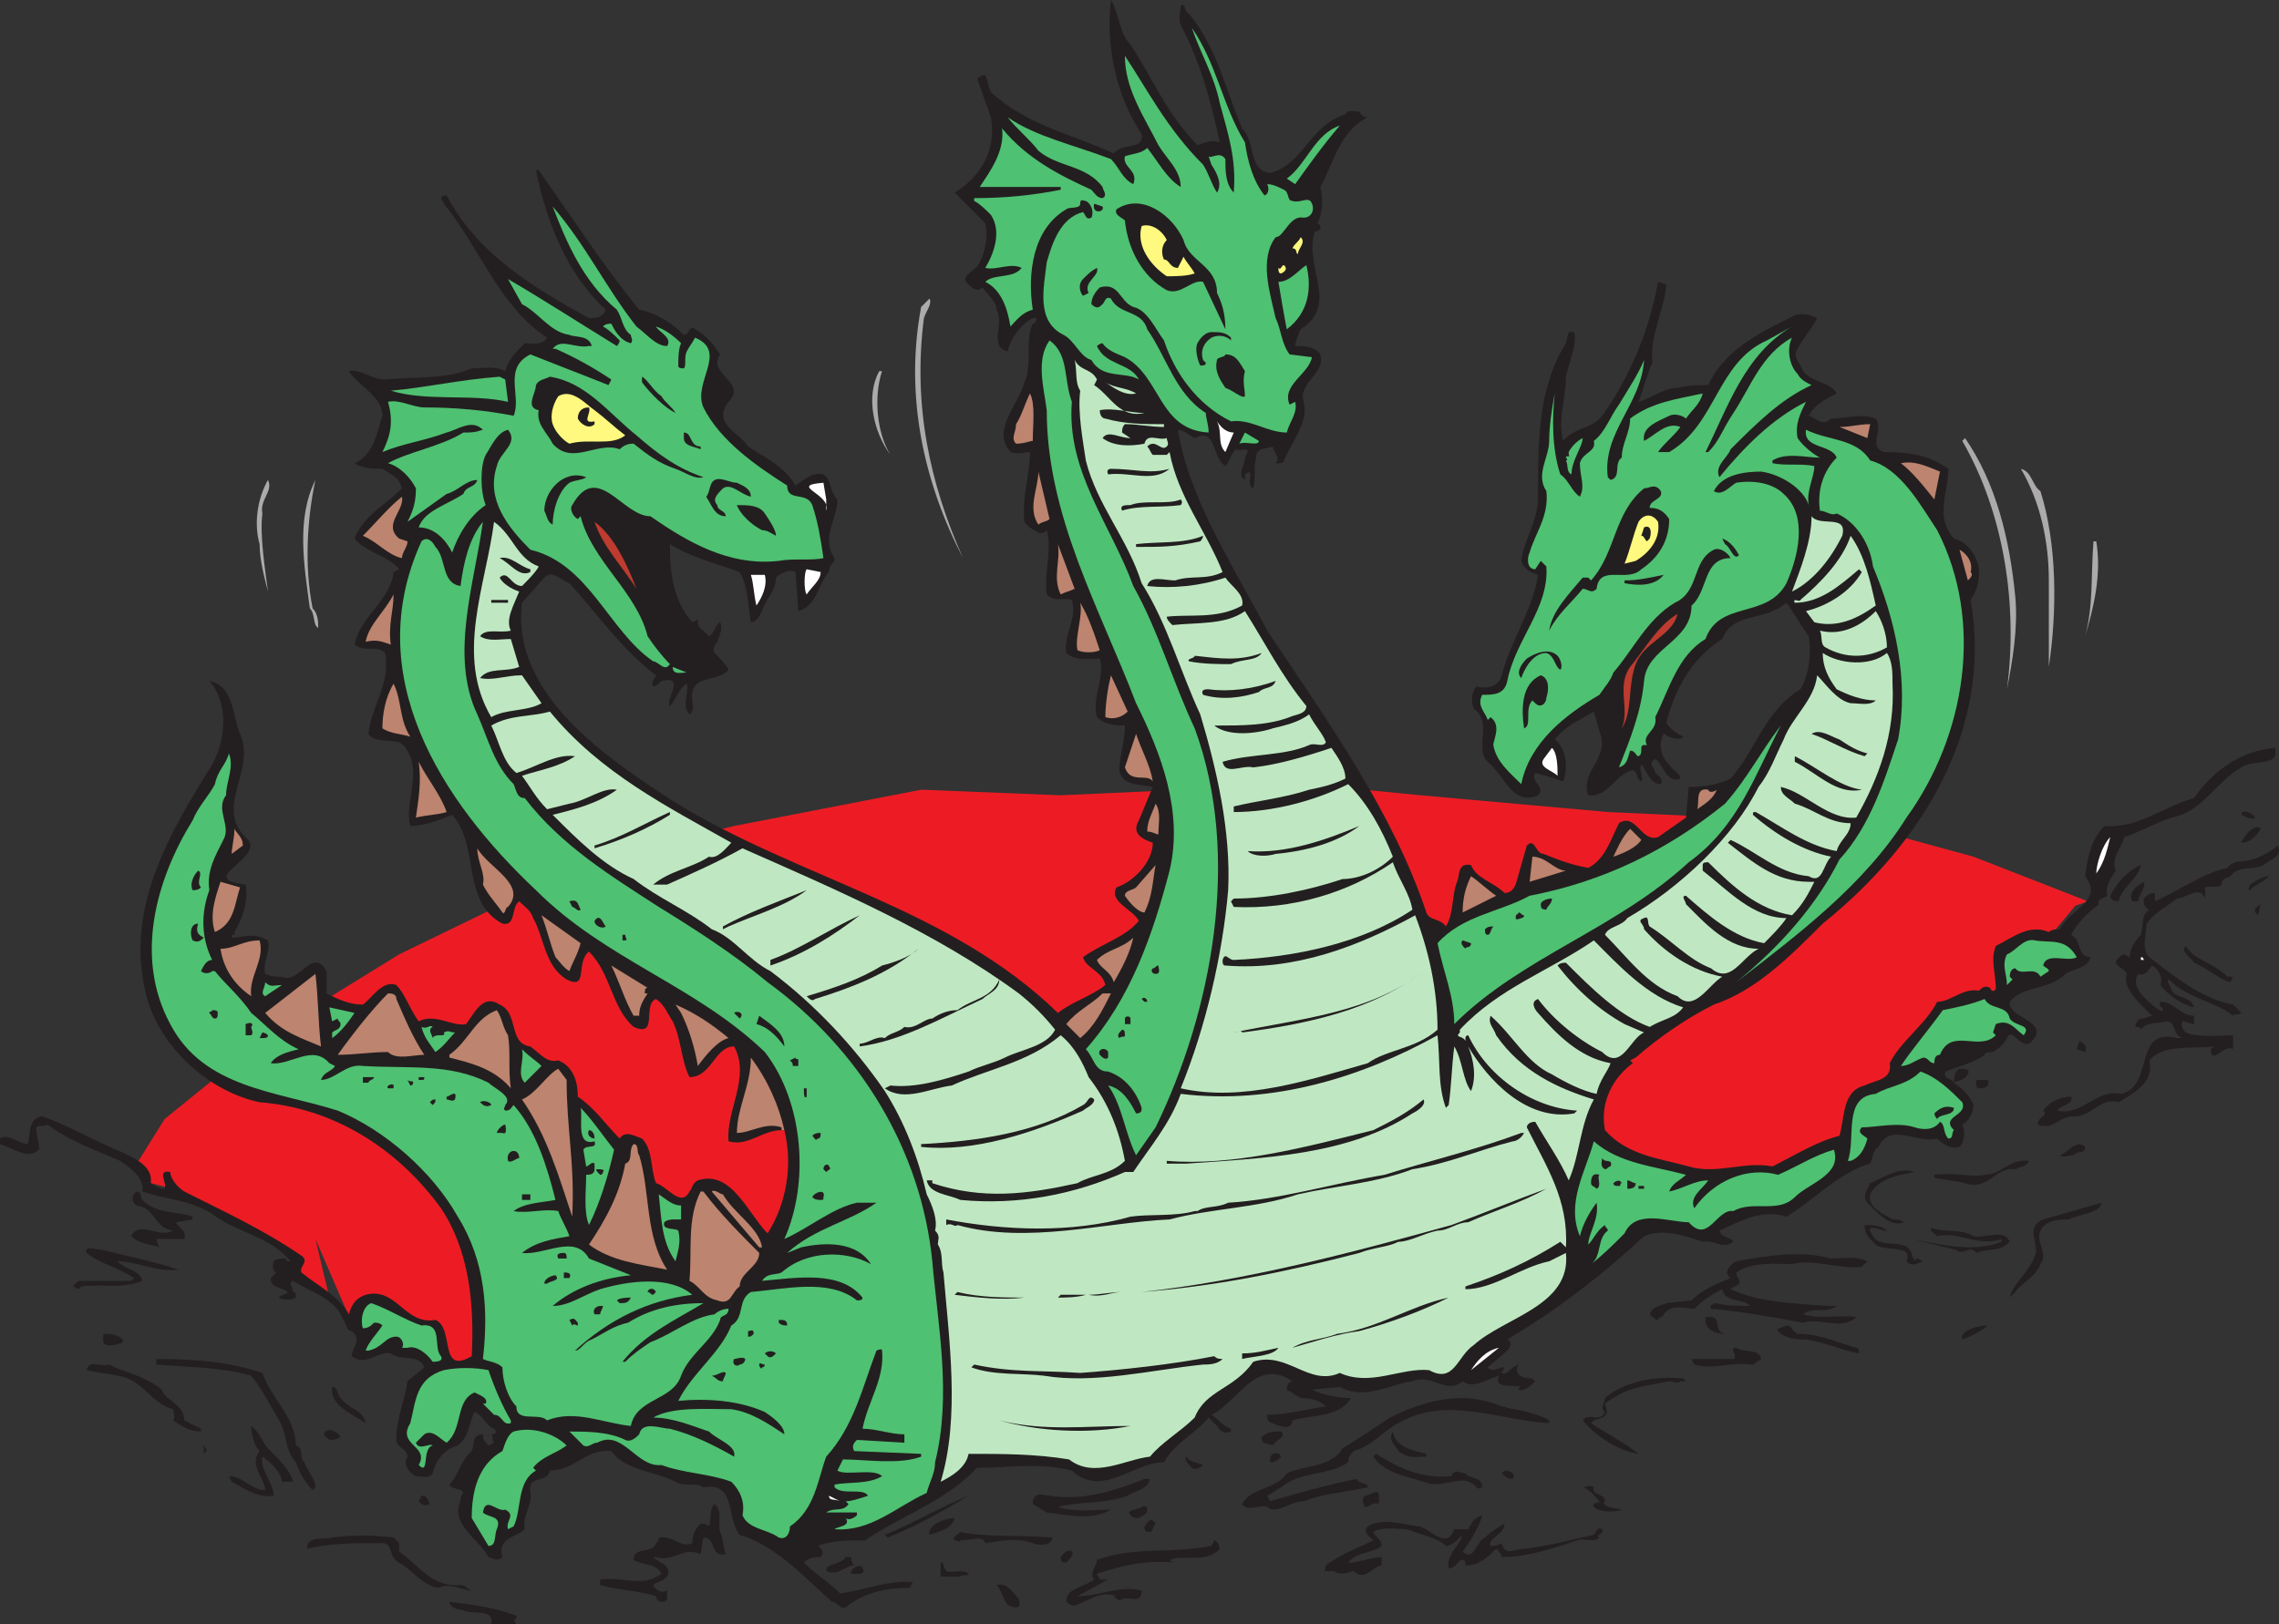 <svg xmlns="http://www.w3.org/2000/svg" width="612.348" height="436.5"><rect width="100%" height="100%" fill="#333333" stroke="none"/><path fill="#ed1c24" fill-rule="evenodd" d="m558 243-11.25 13.5-13.5 12-19.5 20.25-11.25 15-18.75 9.75-48.75 5.25-48 27.75-51.75 12-155.25 18-55.5-6-21-11.25-11.25-4.5"/><path fill="#ed1c24" fill-rule="evenodd" d="m88.5 348.75-9.75-8.25-2.25-5.25-27-15-9-2.25-3.75-5.25 7.5-12L72 278.25l35.25-21.75 52.5-25.5 37.5-9 50.25-9.75 37.5 1.5 66-3 30.75 3 50.25 4.5 65.25 3 33 9 30.75 12L318.75 327 94.5 355.5 84.75 333"/><path fill="#231f20" fill-rule="evenodd" d="M210 303.75c-5.25 0-9 4.5-14.25 3-.75-8.25 6-17.25 1.5-25.5-5.25 0-6 8.25-12 8.25-2.25-4.5-2.25-10.5-4.5-15-1.5-2.25-2.25-4.5-4.5-6-3.75 1.5.75 10.5-6 7.5-6-5.25-6-14.25-12-20.25-3.75 3 0 10.5-6 7.5-6-3.75-6-11.25-9-16.5-.75-2.25-2.25-3-3.75-4.5-2.25 1.5-.75 6.75-4.5 6-11.25-6-6-21-13.5-29.25-3.75 1.5-7.5 3-11.25 3-1.5-5.25 2.25-12.75 0-18.75-.75-1.5-1.5-3-3-3.75-3-.75-6.75 0-8.25-2.25.75-7.5 6-13.5 4.5-21.75-2.25-2.25-5.25 0-8.25-2.25 1.5-7.5 9.75-12 10.5-19.5l1.5-.75c-3-3.75-9-4.5-12-8.25 2.25-6 8.25-9 12.75-13.5-.75-3-3-3.75-5.25-5.25-2.25 0-5.25 0-7.5-1.5 5.25-2.25 6-8.25 7.5-12.75 0-5.25-6.75-8.25-9-12 3-.75 6 2.25 9.75 2.25 7.5-.75 16.5 0 23.25-3 3.75 0 6-.75 9 .75.75-3 3-5.25 5.25-7.5 2.25 0 4.5.75 6-1.5-12.75-8.25-18-24-27.75-36 0-.75-1.5-1.5 0-2.25h.75c8.25 15.75 23.25 24.75 38.25 33 1.5 0 3.75 0 4.5-2.25C152.25 73.5 147 60 144 45.75h.75c9 12.75 17.25 25.5 27 37.5 4.5.75 9 3.75 12 6.75 1.5 0 1.5-3 3-1.5 3 1.5 5.25 4.5 6.75 6.75-3.75 5.25 7.5 7.5 2.25 12.75-4.5 6 3 8.25 5.25 12 4.5 3 9.75 5.25 12.75 10.5 2.25-1.5 4.5-3.75 7.5-3 2.25 1.5 1.5 4.5 3.75 6.75 0 5.25-4.5 10.5-.75 15.75 0 1.5-1.5 1.5-1.5 3.75-3 3-3 9-8.25 10.5l-.75-10.5c-1.5-.75-3.75 0-5.25 1.5 0 3.75-3 6-3.75 9-.75 1.5-1.5 3-3 3-.75-4.5-.75-9.75-3-13.5-6-2.25-12.75-3.75-18.75-7.5 0 7.5.75 15 6 21l1.5-.75c0 .75 0 2.25 1.5 3l1.5 1.5c1.5-.75 1.5-3 3-3.75.75 1.5 0 3-.75 5.25-.75.75-1.5 2.25-.75 3 1.5 1.5 3 3 3.75 4.5-3 3.75-10.5.75-9.75 8.25 0 .75.75 3-.75 3.75-2.25-2.25 0-6-.75-8.25-2.25 1.5-3 4.5-4.5 6-1.5-1.5 4.5-8.25-2.25-6.75-.75.75-1.5 1.5-2.25 1.5-.75-1.5.75-2.25.75-3-9-6.75-15.75-16.5-23.25-24.75-2.25-.75-4.5-3.75-6.75-1.5l-6 6.75c-3 24.75 23.25 42 40.5 53.25 33.75 21 74.25 28.5 103.5 57 3.75-3 9-4.5 12.75-7.5-.75-3.75-5.25-4.5-6-7.5 5.25-3.75 11.25-5.25 15-9.75-1.5-3-8.25-5.25-6-9 4.5-1.5 9.75-6.75 9.75-12-2.25-.75-6-2.25-3.75-6l3.75-9c-3-.75-8.25 0-9-4.5 0-3.75 1.5-7.5 1.5-12-1.5 0-5.25 0-7.5-2.25-1.5-5.25 2.25-10.5.75-15.75-2.25 0-6.75.75-9-1.5-.75-5.25 3-9 1.5-14.25-2.25-.75-4.5.75-6.75-1.5-.75-6 1.5-12 0-17.25-.75.75-.75.75-2.25.75-.75-.75-3-1.5-3.75-3-.75-6.75 1.5-12.75 1.5-18.75-1.5 0-3 .75-5.25 0-5.25-6 2.25-12.75 3.75-18.75 2.25-4.5 0-11.25 2.25-15.75 0 0 .75 0 .75-.75.75-.75 0-.75-.75-.75-3 1.5-6 5.25-6.75 9-5.25-1.5-.75-7.5-3-11.25 0-2.25-2.25-3.75-3.75-6-1.5 1.5-3 0-3.75-.75-3-2.25 2.25-3.75 3-6 1.5-3 2.25-6.75 1.5-10.5l-8.25-8.25c7.5-4.5 11.25-12 9.75-20.25L262.5 21c.75 0 .75-.75 2.25-.75.75 1.5.75 3 1.5 4.5 9.75 9 21.75 11.25 33 16.5 2.25-3 8.25-.75 7.5-5.25C300 26.25 297 12 298.5 0c2.25 3.75 2.25 9 5.25 12 6 9 9.75 18.75 18 27 2.25-.75 3.75-1.5 6-.75-2.25-10.5-5.25-21.75-10.5-31.5-.75-1.5 0-3.75 0-5.25 1.5-.75.75 1.5 2.25 2.25 7.5 9 9.75 20.25 14.25 30.75 3.75 3.75 1.5 11.25 7.5 12 9-2.25 10.5-12.75 20.25-15.75.75-1.5 2.25-.75 3.75-.75.75 1.5 1.5 1.5 2.25 1.5-7.5 3.75-9 12-12.75 18.75.75 3 .75 6.75-.75 9.75 1.5.75.75 2.25-.75 2.25-3 9.75 6.75 19.5-3.75 26.25-.75 1.5-1.5 3.75-1.5 4.5 2.25 0 5.25 0 6.75 2.25 1.5 5.25-6 7.5-4.5 12.75s-3 10.5-5.25 15.75c0 .75-.75.75-2.25.75 1.5-1.5-.75-3-.75-4.5-1.5.75-4.5 0-4.5 3-.75 2.25 0 5.25-.75 8.25-2.25-.75.75-6-2.25-3.75v1.5c-2.25-1.5 0-3.75 0-6l.75-1.5c0-1.5-2.25 0-3-.75-1.5.75-1.5 3-3 4.5-3.75-2.25-2.25-10.5-8.25-7.5-1.5-.75-3-2.25-4.5-2.25 3 18.75 15 36.75 24 54 16.5 24.75 33.75 48.75 42.75 75.75.75 2.25 3.75 1.5 5.25 3.75 2.25-3.75 1.5-8.25 3-12 .75-1.5 0-5.25 3.75-4.5 1.5 3.75 6 4.5 9 7.5 1.5 0 2.25-.75 3-2.25l3-10.5c2.25-2.25 2.25 2.25 4.5 2.25 3.75 1.5 7.5 3 12 3.75 4.5-2.25 6-7.5 8.25-12 4.5-3 6 5.25 10.5 3.75l7.5-5.25.75-8.25c4.5 0 8.25-.75 11.25-2.25 6.75-7.5 9-18 18.75-24 2.25-3.75 3-9 2.25-14.25-2.25-3-3.75-6-6-9-6 5.25-14.25 2.25-17.25 9.75-8.25 5.25-12.75 13.5-15 22.5.75 1.5 3 3 4.5 3.75 0 .75-2.25.75-3.75 0-.75 0-.75-.75-1.5-.75-1.5 3-.75 6 1.5 8.25.75 1.5 3 2.25 3 3.75-3.75 1.5-4.5-3.75-6.75-5.25-2.25 1.5 0 2.25 0 3.75.75.75 2.25 1.5 1.5 3-3 0-3.75-3.75-5.25-5.25-.75 1.5.75 3.75 0 4.5-1.5-.75-.75-2.25-2.25-3-4.5.75-6.75 7.5-12 6.75-2.25-6.75 6-9.75 3-17.25l-1.5-5.25c-3.75 2.25-7.5 3.75-10.5 7.5 3 2.25 3.75 7.5 2.25 11.25-2.25-.75-4.5-1.5-7.5-2.25-1.5 2.25 3 3.75.75 6-6.75 3-9-5.25-13.5-9-3.75-3.75 1.5-10.5-3.75-14.25-.75-1.5-.75-4.5.75-6 3 .75 6 0 6.75-3 2.25-9 8.25-17.25 9.75-27-2.25-.75-3.75-1.5-4.5-3.75.75-6 4.5-10.5 4.5-17.25 0-15 0-29.25 7.5-41.25l.75-3h1.5c.75 3.75-1.5 8.25-2.25 12 0 6-2.25 11.25-.75 17.25 3-3.75 7.5-3 10.5-6.75 7.5-10.5 12.75-23.25 15-36l2.25.75c-.75 7.5-4.5 13.5-3.75 21-1.5 3-2.25 6.75-3.75 10.5 3-.75 6.75-3.75 10.5-3.75 3-.75 6-.75 8.25-.75 4.5-9.75 14.25-14.25 23.25-18.75 2.25-.75 4.5 0 6 .75-1.5 3-3.75 5.25-5.25 8.25-1.5 2.25.75 3.75 1.5 6 2.25 3 7.5 3 9 6-3 1.5-6 3-7.5 6 2.25.75 3.75 3 6 .75 3.75 0 8.25-1.5 12 0 2.25 3-2.25 7.5 2.25 9 6.75 0 12 .75 17.25 4.5 0 6.75-3.75 12.75 1.5 18.75 3.75.75 6.75 5.25 6.75 9 0 3-.75 5.25-2.25 7.5 6 34.5-12.75 65.25-39.75 87-9 9-18 18-29.25 21.75-7.5 3.75-15 9-21 14.25l-1.5.75.75.75c-5.25 3.75-9 10.5-7.5 18 6 6.75 14.25 7.5 22.5 9.75 7.5 2.25 15-1.5 22.5 0 6-3 12-6.75 18-8.25 1.5-5.25.75-12 6.75-13.5 3-1.5 7.5-1.5 6.75-6 3-6 9.75-10.5 12.75-16.5 3.75 0 6.75-3.75 11.25-3 .75-.75 1.5-1.5 3-.75 0 .75 1.5 1.5 1.5 0 0-3.75-1.5-7.5 0-11.25 4.5-2.25 9-6 14.25-3.75.75-.75 2.25-.75 3-.75 2.25-5.25 12-7.5 6.75-14.25.75-5.25 1.5-9.75 5.25-13.5 9 .75 15.75-5.25 24-7.5 5.25-7.5 12.75-12.75 21.75-13.5 1.5 5.25-6 3-9 5.25-6.75 3.75-10.5 12-18.75 13.5-4.5 1.5-8.25 3.75-12.75 5.25-.75 3-3.75 6-2.25 9-1.5 2.25-3 4.5-2.25 6.75-.75.75-3 .75-2.25 2.25-3 2.25-6 5.25-7.5 8.25 3 1.5 1.5 6 5.25 6-.75 3-4.5 3-6.75 4.5-4.5 4.5-11.25 3-15 7.5-.75 4.5 12 5.25 5.25 11.25-3 .75-4.5-4.5-6-1.5-.75 1.5-2.25 3-3.75 3.75-.75 0-2.25 0-2.25.75-3 2.25-6.75 3-10.5 4.5-.75 2.25 1.5 1.5 2.25 3 0-.75 0-3 1.5-3.75 1.5 0 3 0 2.25 1.5s-2.25 1.5-3.75 2.25c2.25 1.5 4.5 3.75 5.25 6 0 2.25-1.5 4.5-3 5.25.75 1.5.75 4.5-.75 6-2.25.75-4.5-.75-6-2.25-5.25 1.5-12.75-4.5-15.75 2.25-1.5.75-1.5 3-2.25 4.5-8.25 2.25-15 9.75-22.5 14.25-6.75-2.25-12.75 1.5-18 3.75.75 2.25 3 1.5 3.75 3-3 2.25-5.25-.75-8.25 0-4.5-1.5-10.5-3.75-15.75-1.5-11.25 10.5-24 20.25-36.75 27.75 1.5.75.75 2.25 0 3l-5.25 4.5c1.5 2.25 6-2.25 3.75 1.5 1.5.75 2.25-1.5 4.5-2.25-1.5 3 1.5 3.75 3.75 3.75l.75.75c-.75.75-3 3-4.5 2.25 0 0 0-.75.75-.75-2.25-.75-7.5.75-6-3-3 .75-6.75 3.75-9.75 1.5-4.5 3.75-8.25-2.25-13.5 0-6 .75-12.75 5.25-19.5 1.5l-7.5.75c3 1.5 7.5 2.25 10.5 2.25-3 5.25-10.5 4.5-15.75 6 0 3-3.75 1.5-5.25.75-.75 0-1.5-.75-1.5-1.5v-.75c5.25 0 10.5-1.5 15.75-2.25-1.5-1.5-3.75-2.25-6.75-2.25-1.5-.75-2.25-1.5-3.75-2.25 0-1.5.75-2.25 1.5-2.25-9.75-6.75-15 6-21.75 9 2.25 1.5 3 3 5.25 3.75v.75c-1.5.75-3 0-3.75-1.5l-2.25-2.25c-3.75 4.5-9 6.75-12 12-8.25 0-16.5 9.75-24.75 2.25-9-2.25-15.75-.75-25.5-.75-8.25 9-20.25 12.75-30 19.5-4.5 0-9 0-12.75 1.5 1.5.75 1.5 2.25.75 3-1.5 0-3 0-4.5 1.5 3 3 6.75 5.25 9.75 8.25 6-.75 13.5-3.75 19.5-3l-.75 1.5c-6.75 0-12.75 1.5-17.25 5.25-1.5.75-2.25-1.5-3.75-1.5-7.5-6.75-15-15-24.75-18-3.75-4.5-.75-14.25-9.75-12.75-2.25-1.5-5.25 0-7.5-1.5-6-3-13.5-3-17.25-8.25-6.75-.75-9.75 5.25-16.5 5.25-.75 3.75-6 .75-5.25 6 .75 3-2.25 6-1.5 9.75-2.25 2.25-7.5 2.25-6 7.5-1.5 1.5-3 0-3.75 0-2.25-4.5-10.5-9-7.5-15 0-.75 0-1.5.75-2.25-.75-1.5-3-.75-3.75-2.25 2.25-2.25 3-6 5.25-8.25 2.25-1.5 0-5.25 3.75-5.25 0 1.5.75 2.25 1.5 3l1.5-.75c-.75-.75 0-1.5-.75-2.25 1.5 0 1.5-.75.75-1.5-2.25-.75-3-3.75-5.25-4.5-1.5 3-1.5 6.75-4.5 9-3 .75-6 3.75-6.75 7.5-.75 1.5-3 .75-4.5.75-1.5-.75-3.75-3-2.25-5.25 0-2.25-3-2.25-3-4.5 0-6 2.25-10.5 3-15.75 1.5-1.5 3-2.25 4.5-3.75-1.5-3.75-6-1.5-9-3.75-3.75-.75-6.75 3.75-10.5.75 0-2.25 3-4.5 0-6.75-1.5 0-1.5-2.25-2.25-3-2.25-6-9-7.5-13.5-10.5-1.5.75 0 1.5 0 3 .75 0 .75.75.75 1.5-.75.75-3.75.75-4.5 0 0-.75 2.25-.75 2.25-1.5-1.5-1.5-4.5-.75-4.5-3.75l1.5-1.5c-1.5-.75-.75-2.25-.75-3 .75-.75 2.25-.75 3-.75l.75.75H78c-5.25-6.75-14.25-7.5-21-12.75-6-3.75-12-3.75-18.75-6 .75-3.75-3.75-6.75-6-8.25-6.75-3-13.5-5.25-19.5-9.75-1.5.75-2.25 0-3 .75 0 2.25.75 3.75.75 6-3 3-7.5-.75-10.5-1.5V306c2.25-1.5 5.25 1.5 7.5 1.5.75-3 0-6.75 3.75-7.5 6.75 2.25 14.25 6.75 21.75 9.75 3 1.5 8.25 3.75 7.5 8.25 1.5.75 2.25 1.5 3.75 1.5.75-1.5-2.25-5.25 1.5-4.5 0 1.5 1.5 3.75 3.75 5.25C60 325.5 71.25 330.75 81 337.5c2.25 1.5-.75 3 0 4.5 4.5 3.75 9.75 6 12.75 11.25.75-3 2.25-4.5 4.5-5.25 8.25-2.25 10.5 8.25 18.75 6.75 5.25 2.25.75 15 9.75 9.75.75-14.25-.75-28.5-8.25-39.75-12-16.5-29.25-27-48.75-28.5-14.25-3-27.75-15.75-30.75-30-5.25-22.5 6.75-42.75 18-60.75 3.75-6.75 4.5-16.5-.75-22.5 6.75 1.5 6 9 8.25 14.25 4.5 9.75-7.5 20.25 2.25 28.5 3.75 5.25-14.25 10.5-.75 12 .75 4.5-.75 9-3 12.75v.75h-.75v.75c3 0 6-1.5 9.75.75.75 3.75-1.5 5.25-.75 9 1.5.75 3 .75 4.5.75 4.5 2.25 8.25-8.25 12-1.5v6c3 1.5 6 3 9.75 3 2.25-1.5 5.25-6.75 9-5.25 2.25 2.25 3.75 6.75 6 9.75 4.5-2.25 9 1.5 12.75.75 2.25-3 4.5-8.25 9-5.25 5.25 2.25 2.25 10.5 8.25 11.25 3 2.25 4.5 4.5 7.5 3.75 3.75 1.5 5.25 5.25 5.25 9.75 4.5 3 7.5 7.5 11.25 11.25 1.5-2.25 3.75-.75 6 0 3 3 2.25 8.25 3.75 12 3 .75 6.75 6.75 9 2.25.75-.75.75-2.25 2.25-3 9-3 13.5 9 18.75 14.25 5.25-8.25 6.75-18.75 4.5-27.75"/><path fill="#bd846f" fill-rule="evenodd" d="M210.75 303.75c-1.5-6.75-4.5-13.5-9-19.5 0 7.5-3.75 13.5-3.75 20.25 3.75 0 7.5-3 12-1.5v.75"/><path fill="#4fc172" fill-rule="evenodd" d="M334.5 38.25c.75 5.25 2.25 10.5 5.25 14.25.75 0 1.5-1.5.75-3 1.5 0 3 .75 4.5 1.5s.75 3 2.25 3c2.25.75 4.5-1.5 5.25.75.75 1.5 0 3.75-2.25 3.75-3.75-.75-5.25 5.25-7.5 5.25-4.5 6-1.5 15 0 21.75 1.5 3 1.5 6.75 3.75 9.75l6 .75c-.75 4.5-8.25 7.5-6 12.75l1.5-.75c.75 3-1.5 5.25-2.25 8.25-5.25 0-9.75-3.75-15-3-9-4.5-15-12.75-18-21.75-2.25-3-4.5-8.25-8.25-9-3.75-1.5-3.75-6.75-9-5.25-1.5 1.5-2.25 3-2.25 4.5 1.5 1.5 2.25.75 3 0s.75-2.25 2.25-1.5c2.25 4.5 8.25 3 9.75 8.25 5.25 7.5 7.5 17.25 15.75 22.5 0 1.5.75 3 .75 5.25-13.5-.75-12.75-15-22.5-20.25-1.5-.75-4.5-1.5-6-3.75 0 0-.75 0-1.5.75 2.25 5.25 9 4.5 11.25 9-3.75-2.25-9.75 0-12.75-5.25-3-.75-4.5-5.25-7.5-6.75-7.5-3.75-5.25-12.75-4.5-19.5 1.5-5.25 3.75-12 9.75-13.5.75.75.75 2.25 2.25 1.5.75-1.5 0-3.75-1.5-4.5-.75 0-1.5-.75-1.5.75s-3 .75-3.75 1.5c-9 5.25-10.5 17.25-9 27-3 .75-4.5 3-6 4.5-.75-4.5-2.25-9.75-6.75-12 2.25-2.25 7.5-.75 9.75-3.75-3-1.5-6.75.75-9.75 0 2.25-3.75 4.5-9.75 1.5-14.25-1.5-1.5-3-3-4.5-3.75v-.75c8.25 0 15.75-.75 23.25-2.25v-.75h-21.75c3-4.5 6.75-9.75 6-15.75 6.75 8.25 15.75 12.75 24 16.5.75.75 1.5 2.25 3 2.25 1.5-.75 0-2.25 0-3-4.5-6-12-5.25-17.25-9.75-2.25-3-6-6-8.25-9 7.5 5.25 18 7.5 27.75 11.25 2.25 2.25 3 5.25 6 6.75 1.5-3.75-3-4.5-2.25-7.5 2.25-.75 4.5-.75 6-2.25 3 3.75 5.25 8.25 9 10.5 0-4.5-3.75-7.5-6-11.25-3.75-7.5-9-15-9-24 6 9 11.25 19.5 21 29.25 1.5 2.25 2.25 5.25 3.75 7.5 1.5-2.25 0-5.25-1.5-7.5l-.75-2.25c.75.75 3-1.5 4.5.75 0 3 0 6.75 2.25 9 .75-9-1.5-15.75-3.75-24-1.5-7.5-5.25-13.5-7.5-20.25 6.75 9.75 8.25 21 14.25 30.75"/><path fill="#4fc172" fill-rule="evenodd" d="m348 49.5-2.25-1.5c5.25-3.75 7.5-12 14.25-14.25-4.5 5.25-8.25 10.5-12 15.75"/><path fill="#231f20" fill-rule="evenodd" d="M318 64.5c1.5 6 9 6.75 9 14.25 1.5 3 2.25 6 2.25 9.75l-6-12.75c-3-.75-6 3.75-9.75 2.25-6.75-3.75-10.5-11.25-11.25-18.75-.75-.75-3-1.5-2.25-3 6.75-4.5 15 1.5 18 8.25m-21.75-9c.75 1.5-3 2.25-2.25-.75l2.25.75"/><path fill="#4fc172" fill-rule="evenodd" d="M171 87.75c3 2.25 5.25 5.25 8.25 5.25 1.5-2.25-2.25-3.75-3-5.25 2.25.75 4.5 2.25 6.75 4.5-.75 1.5-.75 4.5-.75 6 0 .75.75.75 1.5.75.75-.75 0-3 .75-4.5s1.5-2.25 2.25-3.75c9 3.75-.75 12 2.25 18.75 4.5 9 14.25 15.75 22.5 21 0 4.5 5.25 1.5 6.75 5.25 1.5 4.5 2.25 9 3 14.25-3 .75-8.25 0-12 .75-13.5 1.5-24.75-5.25-34.5-12-7.5 0-14.25-15-21-3-.75.75 0 3 1.5 3.75l.75-.75c3 12 15 20.25 18 32.25 1.5 2.25 3.75 5.25 6 7.5-1.5 2.25-3-.75-4.5-.75-12-8.25-17.25-26.25-33-30-6-6-12-13.5-9-22.5.75-3.75 6-6 3-9.75-3 .75-4.5 4.5-6 6.75-1.5 3-1.5 9.75 0 13.5-4.5 3-7.5 8.25-9 12.75-1.5-3-4.5-6.75-9-6.75 1.5-4.5 7.5-6 12-9 .75-2.25 3-1.5 3.75-3.75-3 0-5.25 3-8.25 3.75l-10.5 7.5c1.5-3 2.25-5.25 2.25-9-1.5-3-4.5-6-7.5-6.75 5.25-3 14.25-4.5 20.25-8.25 2.25 0 3 0 5.25-.75-3-3-6.75 0-9.75.75-6 2.25-12 3-17.25 5.25 2.25-4.5 3-8.25 1.5-13.5 3-.75 6.75 1.5 9.75 1.5 8.25 0 16.5.75 24 2.25 2.25-5.25-3-12.75 4.5-16.5 7.5 3 13.5 5.25 21 8.25l.75-1.5c-4.5-3-9.75-6-15-8.25h-.75c2.25-3 6 0 9.75-.75h.75c-.75-3-4.5-2.25-6-3-5.25-.75-8.25-6-12.75-8.25L136.5 75c9 5.25 19.5 12 29.25 18 .75-.75.75-1.5.75-1.5-1.5-1.5-3-3-4.5-3.75.75-.75 1.5-.75 2.25-.75.75 1.5 2.25 4.5 5.25 5.25.75-.75 0-1.5 0-2.25-2.25-1.5-2.25-4.5-3.75-6.75-9-7.5-13.5-18-17.25-27.75 9 10.5 14.25 21.75 22.5 32.25"/><path fill="#fff97f" fill-rule="evenodd" d="M313.5 64.5c-1.5 1.5-1.5 3.75-.75 5.25 1.5 0 1.5 2.25 3.75 2.25l1.5-3c.75 1.5 2.25 3 3 4.5-2.25.75-5.25.75-7.5.75-4.5-3-8.25-8.25-6.75-13.5 2.25-.75 5.25.75 6.75 3.75m35.25 3.75c-.75 0 0-1.5-1.5-1.5.75-1.5 1.5-1.5 2.25-3 1.5 1.5-.75 3-.75 4.5m-4.5 5.25c-.75 0-.75-.75-.75-1.5.75.75.75-.75 1.5-.75.75.75.75 1.5-.75 2.25"/><path fill="#4fc172" fill-rule="evenodd" d="M345.75 88.5c-.75-3.75-1.5-8.25-2.25-12.75 3 0 5.25-3 7.5-4.5 1.5 6 .75 12.75-5.25 17.25"/><path fill="#231f20" fill-rule="evenodd" d="M294.75 72c.75 2.25-3.75 3.75-2.25 6.75l-1.5.75c-.75-.75-1.5-3 0-4.5s2.25-2.25 3.75-3"/><path fill="#acaaaa" fill-rule="evenodd" d="M248.25 85.5c-3 23.25 1.5 44.25 10.5 64.5-10.5-20.25-15.75-43.5-11.25-67.5l2.25-2.25c.75 1.5-.75 3-1.5 5.25"/><path fill="#4fc172" fill-rule="evenodd" d="M458.25 121.5h.75c3-3 3.75-6 6.75-10.5 4.5-6.75 7.5-15.75 15.75-20.25-1.5 3-.75 7.5 1.5 9.75.75 1.5 2.25 2.25 3.75 3-8.25 3.75-15 10.5-21.75 17.25-.75 2.25-4.5 4.5-3 7.5 6.75-8.25 14.25-15.75 23.25-20.25-1.5 3-3 6-2.25 9.75 1.5 2.25 4.5 4.5 6 5.25-3.75 0-9-1.5-12.75.75v.75c3.75.75 7.5 0 11.25.75 0 3-2.25 6.75-1.5 10.5-1.5-4.5-7.5-8.25-12.75-9-4.5 0-10.5.75-12.75 5.25 2.25 1.5 4.5-1.5 6-2.25 4.5-.75 9.75 0 12.75 3 6.75 6 3.75 17.25.75 24-5.25 9.75-18 4.5-21.75 15-7.5 4.5-9.75 13.5-13.5 21 .75 3.75-3.75 4.5-2.25 7.5h-.75c-1.5 0 0 2.25-1.5 3-.75 0-.75-1.5-2.25-1.5-.75 2.25-.75 3.75-3 4.5 3-7.5 6-15 6.75-23.25.75-9 12.75-10.5 12.75-20.25C459 159 457.5 150 465 150c-.75-1.5-3-3-4.5-2.25-6 3-3.75 11.25-10.5 14.25-7.5 4.5-11.25 12.75-16.5 18.75-.75 2.25-2.25 3.75-3.75 6-9 5.25-18.75 12.75-21 24-3-3-6.75-6-7.5-10.5 0-1.5 2.25-5.25-.75-7.5l-.75.75c-.75-2.25-3-3.75-1.5-6.75 3 0 6 0 6.75-3.75 2.25-11.25 11.25-19.5 10.5-30.75l-1.5-1.5-1.5 2.25c-2.25 0-2.25-3-1.5-4.5 1.5-5.25 5.25-9.75 4.5-16.5-3-4.5.75-9 .75-13.5 0-3.75.75-9 1.5-12.75-.75 6.75-.75 15 1.5 21.75 2.25 1.5 3 4.5 5.25 6 1.5-3 0-5.25 0-9 .75-3 4.5-3 3.75-6 3-2.25 4.5-6.75 6.75-9.75 2.25-3.75 5.25-8.25 6.75-12-.75 12-11.25 19.5-9.75 31.5l.75.75c3-.75.75-4.5 3-6 0-3.75 2.25-6.75 2.25-10.5 6-4.5 12.75-5.25 19.5-6.75-.75 3-3 4.5-4.5 6.75-.75-.75-3-1.5-4.5-.75-3 1.5-7.5 3-6.75 6.75 3-1.5 6-5.25 9.75-3.75-1.5 2.25-4.5 4.5-6 6.75h3c12.75-7.5 12.75-24 26.25-30l6.75-3.75c-12.75 7.5-17.25 21.75-23.25 33.75"/><path fill="#231f20" fill-rule="evenodd" d="M330.75 90.75v.75c-1.5-1.5-3.75-1.5-5.25-.75-2.25 1.5-3 3.75-2.25 6l.75.75c0 .75-.75.75-1.5.75-.75-1.5-1.5-4.5-.75-6s2.25-3 3.75-3c2.25 0 3.75 0 5.25 1.5"/><path fill="#4fc172" fill-rule="evenodd" d="M288 108c-1.5 18.75 10.5 33 16.5 49.5 6.75 12 10.5 25.5 16.5 38.25 12.75 34.5 4.5 76.5-10.5 107.25l-5.25 7.5c-3-6-3.75-13.5-7.5-18.75 3.75.75 6 4.5 7.5 7.5 1.5 0 1.5-.75 1.5-1.5-1.5-4.5-4.5-8.25-9-9.75-3.75 0-3.75-3.75-6-6 12-13.5 18-30.75 22.5-48 3.75-15.75-2.25-31.5-9-45-9.75-25.5-24-50.25-24-78.75-.75-6-3-13.5.75-18.75 5.25 3.75 3.75 10.5 6 16.5"/><path fill="#231f20" fill-rule="evenodd" d="M334.5 99.75c-.75 3 0 4.5 0 6.75-.75.75-3-1.5-5.25-2.25-1.5-2.25-3-4.5-2.25-7.5 0-.75 2.25-.75 2.25-1.5 3 0 3.75 2.25 5.25 4.5"/><path fill="#bfe8c2" fill-rule="evenodd" d="m294.75 102-.75 1.5c4.5 3 6.75 9 13.5 7.5-3.75 0-8.25-1.5-12-.75 0 1.5.75 2.25 1.5 2.25 5.25 1.5 10.5 1.5 15.75 1.5v.75c-3.75 0-6.75-.75-10.5-.75-.75.75-.75 1.5-.75 2.25l2.25 1.5c-3 0-6-2.25-7.5 0 3 2.25 7.5 2.25 11.25 1.5.75-3 3.75-.75 6-1.5 0 .75.75 1.5 0 2.25-1.5 1.5-3-2.25-5.25 0 .75.75.75 1.5 1.5 2.25h3.75l.75-.75c2.25 12 9.75 21 14.25 32.25-4.5 2.25-8.25.75-12.75 2.25-3 0-6.75-1.5-7.5 1.5 6.75.75 14.25 0 21-2.25 1.5 2.25 5.25 4.5 4.5 7.5-6.75 3.75-14.25 2.25-20.25 3 0 .75.75 1.5 1.5 2.25 6.75-.75 14.25 0 19.5-3.75 5.25 8.25 9.75 17.25 16.5 25.5 0 2.25-3 2.25-4.5 3-6 2.25-12.75 2.25-19.5 2.25h-.75c3.75 3 11.25 2.25 15.75.75 3-.75 6.75-1.5 9.75-3.75 1.5 3 3.75 5.25 4.5 7.5-.75 1.5-3 0-4.5.75-6.75 3-15.75 2.25-23.25 4.5.75 3.75 5.25.75 8.25 1.5 6.75-.75 14.25-3 21-5.25 1.5 2.25 3.75 5.25 3.75 8.25-3 1.5-6 2.25-9.75 3-6.75 2.25-14.25 3-20.25 4.5v1.5c10.5 0 21.75-3 30.75-7.5 5.25 5.25 9 12 12 19.5-3.75 3.75-9 6-13.5 6-9 3-19.5 5.25-29.25 5.25l-.75.75.75 1.5c15.75.75 30.75-3.75 42.75-12 1.5 4.5 4.5 8.25 5.25 12.75-13.5 9-31.5 12.75-48 13.5-1.5 0-2.25-2.25-3 0 0 .75 0 1.5.75 1.5 18.75 1.5 36-5.25 51-13.5 3.75 9.75 6 20.25 6 30.75-6 5.25-13.5 5.25-18.75 9-15.75 4.5-33.75 10.5-50.25 6.75 6.75-16.5 11.25-36 12.75-53.25.75-15.75-3-32.25-7.5-47.25-5.25-11.25-9-24.75-15.75-35.25-3.75-12-12-21-15-33-.75-5.25-2.25-12.75-1.5-18.75-1.5-2.25-.75-5.25-1.5-8.25 1.5 3 4.5 2.25 6 5.25"/><path fill="#acaaaa" fill-rule="evenodd" d="M237 99.75c-2.25 6.75-1.5 16.5 2.25 22.5-4.5-6-6.75-15.75-3-22.5h.75"/><path fill="#4fc172" fill-rule="evenodd" d="m135.75 102 .75 6c-9.75-2.25-21.75 0-31.5-3 9-.75 18.75-3 29.25-3.75l1.5.75"/><path fill="#231f20" fill-rule="evenodd" d="M171 117c6 5.25 11.25 9 18 11.25-2.25.75-5.25-1.5-7.5-2.25-4.5-1.5-7.5-3.75-11.25-6.75-.75 0-2.25 0-3.75 1.5-6-2.25-12.75 4.5-18-1.5-1.5-3-4.5-5.25-3.75-9-3.75-.75-.75-4.5-.75-6.75.75-1.5 2.25-1.5 3.75-2.25C157.5 102.75 163.5 111 171 117m6.75-10.5c.75 1.5 3 3 3.75 4.5-3-1.5-6.75-5.25-9-8.25v-1.5c1.5.75 3 3.75 5.25 5.25"/><path fill="#bfe8c2" fill-rule="evenodd" d="M305.25 105.75c-3 .75-6-1.5-8.25-3 2.25 1.5 6 1.5 8.25 3"/><path fill="#fff97f" fill-rule="evenodd" d="M168 117c-3.75 3-9.75.75-15 2.25-1.5-.75-3.75-3-4.5-5.25s0-5.25 1.5-7.5c3.75-2.25 7.5 2.25 9.75 3.75 3 2.25 5.25 4.5 8.25 6.75"/><path fill="#bd846f" fill-rule="evenodd" d="M277.5 118.5c-.75 0-2.25.75-4.5.75-1.5-1.5 0-3 0-5.25 1.5-2.25 2.25-5.25 3.75-8.25 1.5 3 .75 8.25.75 12.75"/><path fill="#231f20" fill-rule="evenodd" d="M158.25 109.5c.75 1.5-2.25 4.5 1.5 3.75v.75c-1.5 1.5-3.75 0-4.5-1.5 0-1.5.75-3 3-3"/><path fill="#fff" fill-rule="evenodd" d="m331.5 116.25-2.25 5.25c-2.25-2.25-.75-5.25-2.25-8.25 1.5 2.25 3 3 4.5 3"/><path fill="#bd846f" fill-rule="evenodd" d="m501.75 117.75-7.5-3c3 0 5.25-.75 8.25-.75l-.75 3.75"/><path fill="#4fc172" fill-rule="evenodd" d="M502.5 123.75c8.25 2.25 13.5 12 18 18.75 12.75 24.75 7.5 55.5-8.25 77.25-11.25 18-29.25 31.5-45.75 44.25 12-9.75 21.75-21 27.75-33 8.25-9 12-21 15.75-32.25 3-15.75-.75-32.25-6.75-46.5-.75-6-4.5-12-9.75-14.25-1.5.75-3-.75-4.5-.75-.75-5.25.75-10.5 4.5-14.25-1.5-3.75-9-2.25-8.25-7.5 6 3 13.5 2.25 17.25 8.25"/><path fill="#231f20" fill-rule="evenodd" d="M188.25 120v.75c-1.5-.75-4.5-.75-4.5-3v-1.5c2.25 0 1.5 3.75 4.5 3.75"/><path fill="#4fc172" fill-rule="evenodd" d="M338.25 118.5c0 1.5-3.75 0-5.25.75l1.5-3 3.75 2.25"/><path fill="#acaaaa" fill-rule="evenodd" d="M541.5 160.5c.75 8.25-.75 17.25-2.25 24.75 3-22.5-.75-47.25-12-66.75l.75-.75c8.25 12 12 27 13.5 42.75"/><path fill="#4fc172" fill-rule="evenodd" d="M422.25 127.5c-1.5-.75-.75-2.25-1.5-3.75.75 0 0-.75 0-.75 0-.75 1.5 0 .75-.75v-.75c.75-1.5 2.25-3 3.75-3.75 0 2.25-3 6-3 9.75"/><path fill="#bd846f" fill-rule="evenodd" d="m521.25 126.75-1.5 7.5c-3-3.75-6-7.5-9-9.75 3.75-.75 6.75.75 10.5 2.25"/><path fill="#231f20" fill-rule="evenodd" d="M314.25 126c-4.5 3.75-10.5.75-16.5 1.5-.75-1.5.75-1.5.75-1.5 6 0 10.5 1.5 15.75 0"/><path fill="#acaaaa" fill-rule="evenodd" d="M548.25 132c4.5 14.25 4.5 32.25 2.25 47.25V156c0-10.5-2.25-21-7.5-30 3 .75 3 4.5 5.25 6"/><path fill="#bd846f" fill-rule="evenodd" d="M282 139.5c-.75.75-2.25.75-3 1.5-3-4.5 0-9.75 0-14.25l3 12.75"/><path fill="#231f20" fill-rule="evenodd" d="M157.5 128.25c-.75.75-3 .75-4.5 1.5-3 2.25-4.5 7.5-4.5 11.25-1.5-.75-1.5-2.25-2.25-3.75 0-5.25 5.25-11.25 11.25-9m44.25 5.25c-3-.75-5.25-3.75-7.5-2.25-1.5 1.5-3 3-1.5 4.5 0 1.5 2.25 1.5 2.25 3-3 0-3.75-3-5.25-5.25.75-.75.75-2.25 1.5-3.75 1.5-2.25 4.5 0 6.75 0 1.5.75 3.75 1.5 3.75 3.75"/><path fill="#acaaaa" fill-rule="evenodd" d="M70.5 138c-.75 6 .75 15 1.5 21-.75-3-2.25-8.25-2.25-12.75-1.5-5.25-.75-12 2.25-17.25 1.5 3-2.25 5.25-1.5 9M84 163.5c1.5 1.5 1.5 3.75 1.5 5.25-1.5-.75-.75-3.75-2.25-5.25-1.5-11.25-3.75-24 1.5-34.5-2.25 10.5-3 23.25-.75 34.5"/><path fill="#fff" fill-rule="evenodd" d="M222 134.25v3c1.5-4.5-10.5-6.75-.75-7.5l.75 4.5"/><path fill="#231f20" fill-rule="evenodd" d="M446.25 132c.75 2.25-3 2.25-3 4.5 2.25 0 3.75.75 5.25 3 0 6-3 10.5-7.5 13.5-3.75 3.75-11.25-1.5-12 5.25-1.5 1.5-2.25 0-3.75 0-3 3.75-6.75 6.75-9 11.25.75-5.25 5.25-9.75 9-14.25h1.5l.75.75c6.75-7.5 6-18 14.25-24.75 1.5 0 3-1.5 4.5.75"/><path fill="#bd846f" fill-rule="evenodd" d="m107.25 144.75 2.25.75c0 1.5-1.5 3-1.5 4.5-3.75-.75-6.75-4.5-10.5-6 3.75-3.75 6.75-7.5 10.5-10.5.75 3.75-5.25 7.5-.75 11.25"/><path fill="#231f20" fill-rule="evenodd" d="M317.25 134.25c.75.75 0 1.5 0 1.5-5.25.75-11.25 0-15.75 1.5-.75-1.5.75-1.5 2.25-1.5 3.75-1.5 9.75 0 13.5-1.5M205.5 138c1.5 2.25 3 4.5 3 6-1.5-.75-2.25-1.5-3.75-1.5-3-1.5-6-4.5-6.75-6.75 3 0 6 0 7.5 2.25"/><path fill="#fff97f" fill-rule="evenodd" d="M445.5 140.25c.75 4.5-2.25 8.25-6 10.5l-3 .75c1.5-3.75 2.25-7.5 3.75-11.25 1.5-2.25 3.75-2.25 5.25 0"/><path fill="#bfe8c2" fill-rule="evenodd" d="M495 144c-3 6-7.5 12-13.5 15 2.25-6 5.25-13.5 5.25-20.25 2.25 3 9.75-.75 8.25 5.25m-350.25 8.25c-.75 1.5-3 3.75-4.5 5.25-3 0-3.75-4.5-6-2.25.75 1.5 3 3 5.25 3.75-1.5 3.75-3.75 7.5-2.25 10.5-3 .75-6.75-.75-8.25 1.5 2.25 1.5 5.25.75 8.25.75l2.25 7.5c-3.75 1.5-8.25 0-10.5 3 3.75.75 6.75-.75 11.25-.75l5.25 7.5c-3.75 2.25-9.75 1.5-13.5 3.75-9.75-16.5-1.5-35.25.75-52.5 5.25 3.75 6 9.75 12 12"/><path fill="#be3b2f" fill-rule="evenodd" d="M171 158.25c-3.75-6-9-11.25-11.25-18 5.25 3.75 9 12 11.25 18"/><path fill="#4fc172" fill-rule="evenodd" d="M128.25 192c3 6.75 4.5 13.5 9.75 18.75.75 1.5.75 3.75 3 3.75 9.75 12.75 23.25 21 36 29.25 9.75 6 20.25 12.75 29.25 20.25 24.75 18 41.25 45 44.25 75 1.5 17.25 5.25 36 .75 54 0 3-1.5 5.25-2.25 8.25-8.25 3.75-15 10.5-24.75 9.75.75-.75 4.5-.75 3-3 .75.75 2.25 0 3-.75v-.75H222c2.25-1.5 4.5 0 6-2.25l-.75-.75c1.5 0 3.75-.75 6-1.5-1.5-2.25-6.75 0-9-2.25V399c3.75-.75 9 0 12.75-2.25-2.25-2.25-9.75 0-12-1.5l1.5-3c6 0 15 1.5 21-.75v-.75l-18-.75c-.75-1.5 0-2.25.75-3l12.75.75v-2.25c-3.75 0-7.5-1.5-11.25-1.5 1.5-7.5 6-13.5 5.25-21 0-.75-1.5 0-1.5 0-3.75 9.75-6 20.25-13.5 28.5-2.25 6-3 14.25-9.75 18.75 0 1.5-.75 3.75-3 3-3-2.25-8.25-2.25-9.75-6 .75-3.75-.75-6.75-3-9-6-2.25-12.75-2.25-18.75-4.5-6.75.75-10.5-9.75-17.25-6-1.5 0-2.25 1.5-3.75.75l-3.75-3.75c4.5 0 10.5 0 15 2.25 1.5.75 3-.75 3.75-1.5.75-3.75 6-1.5 8.25-1.5 6 1.5 12 4.5 17.25 7.5.75-3-4.5-4.5-6.75-6.75-4.5-1.5-9.75-3.75-15-3.75 5.25-3 14.25-2.25 21-2.25 5.25.75 9.75 3.75 14.25 6.75 0-2.25-3-4.5-5.25-6-6.75-3-15-3.75-23.25-3 3.75-7.5 11.25-12.75 14.25-20.25 3.75-2.25 1.5-6.75 5.25-9 9-.75 21-3.75 28.5 2.25.75 0 1.5 0 1.5-.75-6-7.5-18-5.25-27-4.5 1.5-2.25 3.75-1.5 5.25-2.25 6.75-6 17.25-6 24-2.25-3.75-6-12-6-18.75-4.5l-3.75 1.5c7.5-6.75 16.5-8.25 24-13.5h-5.25c-6.75 1.5-12.75 6.75-19.5 9.75 6.75-15 5.25-36.75-5.25-50.25-18.75-18-42.75-24.75-61.5-43.5-25.5-24-47.25-57.75-30.75-93.75 1.5-1.5 3 0 3.75 1.5 3 3 1.5 9.75 6.75 10.5.75-6 2.25-12.75 6-17.25-2.25 16.5-9 36-1.5 51.75"/><path fill="#231f20" fill-rule="evenodd" d="m443.25 144.75-.75.75c-.75-.75-.75-1.5-1.5-1.5l.75-2.25c1.5-.75 2.25.75 1.5 3m-120-.75c0 .75-.75 1.5-.75 1.5-6.75 1.5-10.5 1.5-17.25 1.5v-.75c6-.75 12.75 0 18-2.25"/><path fill="#bfe8c2" fill-rule="evenodd" d="M504 162.75c-5.25 3.75-10.5 6-16.5 4.5l-2.25-3c6-1.5 12-5.25 15-10.5l-.75-.75c-5.25 4.5-10.5 9-17.25 9-.75-1.5 1.5 0 1.5-.75 5.25-4.5 11.25-10.5 13.5-17.25 3.75 5.25 5.25 12 6.75 18.75"/><path fill="#231f20" fill-rule="evenodd" d="M467.25 149.25c-1.5 1.5-2.25-2.25-3.75-3l-.75-1.5c2.25.75 3.75 3 4.5 4.5"/><path fill="#acaaaa" fill-rule="evenodd" d="M563.25 145.5c1.5 9-.75 18-3 25.5 2.25-8.25 1.5-15.75 2.25-25.5h.75"/><path fill="#bd846f" fill-rule="evenodd" d="M288.75 158.25c-1.5.75-2.25.75-3.75 1.5-2.25-4.5 0-9-.75-13.5l4.5 12m240.75-4.5c.75.75 0 1.5-.75 2.25l-2.25-8.25c1.5.75 3.75 3 3 6"/><path fill="#231f20" fill-rule="evenodd" d="M142.5 153v.75c-3 1.5-5.25-2.25-8.25-3.75 3-.75 5.25 2.25 8.25 3"/><path fill="#fff" fill-rule="evenodd" d="M220.5 153.75c0 2.25-2.25 3.75-3.75 6-.75-.75-.75-6 0-6.75l3.75.75m-15 .75c.75 3-.75 6-2.25 8.25-.75-3-.75-6-1.5-8.25h3.75"/><path fill="#231f20" fill-rule="evenodd" d="M447 154.5c-2.25 3-6.75 3-10.5 2.25V156c3.75 0 6.75-.75 10.5-1.5"/><path fill="#bd846f" fill-rule="evenodd" d="M105 173.25c-2.25-.75-3.75-1.5-6.75-.75.75-4.5 5.25-8.25 7.5-12.75 0 4.5-1.5 8.25-.75 13.5"/><path fill="#231f20" fill-rule="evenodd" d="M136.5 162H132v-.75h4.5v.75"/><path fill="#bd846f" fill-rule="evenodd" d="M295.5 174.75c-1.5.75-4.5.75-6 0-.75-3.75 1.5-9 .75-12.75 2.25 3.75 3.75 8.25 5.25 12.75"/><path fill="#bfe8c2" fill-rule="evenodd" d="M507 174c-5.25 3-11.25 3-16.5 0-1.5-.75-.75-3-1.5-4.5 6 1.5 11.25-1.5 15-5.25 1.5 2.25 3 6 3 9.75"/><path fill="#be3b2f" fill-rule="evenodd" d="M450.75 165c-1.5 6-9 7.5-11.25 13.5s-.75 12.75-3.75 17.25c2.25-5.25-1.5-11.25 2.25-16.5 3.75-4.5 7.5-11.25 12.75-14.25"/><path fill="#231f20" fill-rule="evenodd" d="M418.5 176.25c.75.75 1.5 3 .75 3.75-1.5-.75-1.5-3.75-3.75-4.5-3.75 0-6 4.5-6.75 6.75-1.5-1.5 0-3.75 1.5-5.25 2.25-1.5 6-3 8.25-.75m-79.5-.75c-1.5 2.25-5.25 1.5-8.25 3-3 0-7.5 0-11.25-.75-.75-.75 1.5-.75 1.5-1.5 6.75.75 12 1.5 18-.75"/><path fill="#bfe8c2" fill-rule="evenodd" d="M508.5 183.75c.75 13.5-3.75 25.5-9.75 36-7.5.75-13.5-6.75-20.25-8.25 0 2.25 2.25 3 3.75 4.5 5.25 1.5 9 5.25 15 5.25 0 3-3 4.5-3.75 7.5-8.25-1.5-15-6.75-21.75-10.5-.75 0-.75 0-.75.75 6 5.25 13.5 9.75 21 11.25-2.25 2.25-2.25 7.5-6 5.25-8.25-.75-14.25-6.75-21-9.75l-.75.75C471 231.75 477 237 486 237h1.5c-1.5 3-3 6-6 9-9-1.5-15.75-7.5-22.5-14.25-.75 0-1.5 0-1.5.75v1.5c6.75 5.25 13.5 12.75 22.5 12.75-1.5 2.25-3.75 4.5-6 6.75-8.25-1.5-15-7.5-21-12.75-1.5 0 0 1.5 0 2.25 5.25 5.25 11.25 12 19.5 12-4.5 2.25-7.5 9.75-12.75 5.25-6-2.25-10.5-7.5-16.5-11.25-.75-.75 0-3-1.5-2.25-2.25.75 0 1.5 0 3 5.25 6 12.75 11.25 21 12.75-3.75 2.25-7.5 9.75-12 5.25-8.25-3-13.5-10.5-19.5-16.5.75-2.25 4.5-2.25 6-4.5 14.25-8.25 28.5-21.75 35.25-35.25 3-3.75 4.5-8.25 6.75-12.75 2.25-6 8.25-10.5 9-17.25 2.25 2.25 5.25 6.75 9 7.5 2.25 0 5.25.75 6.75-.75-3.75 0-7.5-1.5-10.5-3-2.25-3-3.75-6-3.75-9.75 4.5 3 12.75 3.75 17.25 0 1.5 2.25 1.5 5.25 1.5 8.25"/><path fill="#4fc172" fill-rule="evenodd" d="M184.5 180.75c-1.5 0-3.75.75-3.75-1.5l3.75 1.5"/><path fill="#bd846f" fill-rule="evenodd" d="M303 191.25c-1.5 1.5-3.75 2.25-6 1.5 0-3.75.75-8.25 1.5-11.25l4.5 9.75"/><path fill="#231f20" fill-rule="evenodd" d="M415.5 187.5c0 1.5-1.5 3-3 1.5l-.75-.75c-2.25 2.25 0 6.75-2.25 7.5-.75-5.25-.75-12 4.5-14.25 2.25.75 2.25 3.75 1.5 6m-72.75-4.5c-.75 2.25-3 1.5-4.5 3-4.5 1.5-9.75 2.25-15 .75-.75-1.5.75-1.5 1.5-1.5 5.25.75 12 0 18-2.25"/><path fill="#bd846f" fill-rule="evenodd" d="M110.25 198c-2.25-.75-5.25-.75-7.5-2.25 0-3.75.75-8.25 3-12 2.25 4.5 1.5 9.75 4.5 14.25"/><path fill="#bfe8c2" fill-rule="evenodd" d="M196.5 226.5c-1.5 1.5-3.75 4.5-6 3.75-4.5 3-10.5 3.75-15 7.5h3.75c6.75-3 13.5-6 20.25-9.75 25.5 11.25 51.75 22.5 74.25 39 3.75 3 6.75 6 9.75 9.75-2.25 4.5-9 5.25-13.5 7.5-3 1.5-6.75 2.25-9.75 3.75-6.75 2.25-14.25 4.5-21 3.75l-1.5.75c5.25 3.75 12 0 18-.75 9.75-4.5 20.25-6 29.25-13.5 3.75 3 6 7.5 7.5 11.25 5.25 6.75 8.25 14.25 9.75 22.5-3.75 3.75-9 3.75-12.75 6-13.5 3-25.5 4.5-39 0v-.75H249c.75 3.75 6 3.75 9 5.25 15.75 1.5 30.75-1.5 44.25-7.5h2.25c4.5-6.75 9.75-12.75 12.75-21 24.75 3 48.75-4.5 69-15.75.75 6.75 0 13.5 2.25 19.5l.75-.75c.75-5.25.75-9.75 1.5-15.75 2.25 3.75 2.25 9 4.5 12 1.5-3.75.75-8.25-.75-12 5.25 9 15.75 20.25 28.5 18l.75-.75c-12-.75-24-9-29.25-20.25 0 0-.75 0-.75.75v.75c-.75-1.5-3-.75-1.5-2.25v-.75c10.5-11.25 24-15.75 36-24 6.75 6.75 14.25 15 24 18-2.25 3-5.25 3-9 5.25-8.25-3-15.75-10.5-22.5-17.25-.75 0-1.5 0-2.25.75 5.25 6.75 11.25 12 18 15.75l5.25 2.25c-3.75 1.5-6 10.5-11.25 5.25-6-3-12.75-8.25-17.25-14.25-2.25.75-.75 3 0 3.75 5.25 6 11.25 12 19.5 13.5-.75 2.25-3 4.5-3.75 8.25-3.75-.75-8.25-3-12-5.25-6.75-3-10.5-10.5-16.5-15.75-.75 2.25.75 3 1.5 5.25 6.75 9.75 16.5 14.25 26.25 17.25-3.75 6.75-3.75 15-6.75 21.75-2.25-5.25-6-10.5-9-15.75-1.5 0-2.25.75-2.25 1.5 5.25 10.5 11.25 19.5 10.5 32.25l-1.5-1.5c-8.25 5.25-16.5 9-25.5 12v.75c7.5 0 15-6 22.5-7.5l4.5-2.25C422.25 351 404.25 354 396 361.5c-4.5 3-5.25 10.5-12 6.75-7.5-.75-15.75 4.5-24 .75-8.25 3.75-14.25-6-23.25-3-5.25 7.5-12.75 7.5-15.75 15-3.75 3.75-9 6.75-12 10.5-6.75.75-15 6-21.75.75-9-1.5-18-1.5-27-1.5-.75 3.75-4.5 6-7.5 7.5C258 381 255 360 253.5 342c-.75-2.25 0-5.25-1.5-7.5 0-1.5.75-2.25-.75-3.75.75-3-.75-6.75-2.25-9.75-2.25-9.75-6-19.5-11.25-27.75C229.5 281.25 219 270 207 261c-6-3-9.75-9-15.75-11.25-6.75-5.25-14.25-8.25-21-13.5-8.25-3.75-15-10.5-21.75-17.25 6-1.5 12-3 17.25-6.75-3.75-.75-8.25 3-12.75 3.75l-6 1.5c-3-3-4.5-6-6.75-9 4.5-1.5 9.75-2.25 14.25-5.25-5.25-.75-10.5 3-15.75 4.5-3.75-3-4.5-8.25-6.75-12.75 5.25-3 10.5-2.25 15.75-3.75 13.5 16.5 31.5 25.5 48.75 35.25"/><path fill="#4fc172" fill-rule="evenodd" d="M453.75 231.75c-19.5 18-45 25.5-63 43.5 0-7.5-3-14.25-4.5-21.75 6.75-7.5 16.5-8.25 24.75-12.75 19.5-3.75 36.75-12 52.5-24.75 6-6.75 9.75-14.25 15-21-6.75 12.75-11.25 27-24.75 36.75"/><path fill="#231f20" fill-rule="evenodd" d="m501.75 202.5-.75.75c-5.25-1.5-9.75-4.5-14.25-6 2.25-1.5 5.25.75 7.5 1.5 2.25 1.5 4.5 3 7.5 3.75"/><path fill="#bd846f" fill-rule="evenodd" d="M309.75 210c-1.5-2.25-6 .75-7.5-3.75l3-9c1.5 4.5 3.75 8.25 4.5 12.75"/><path fill="#fff" fill-rule="evenodd" d="M418.5 208.5c-1.5-1.5-5.25-2.25-3.75-4.5l2.25-3c1.5 1.5 1.5 5.25 1.5 7.5"/><path fill="#4fc172" fill-rule="evenodd" d="M60.75 213.75c-3 3.75 1.5 8.25-.75 12-2.25 4.5-4.5 8.25-3.75 13.5C54 245.25 54 252 57 258c-1.5 0-2.25 1.5-3 3 .75.75 2.25.75 3 0h.75c2.25 3 6.75 6.75 9.75 11.25 3.75 3 7.5 7.5 12.75 9.75-3 .75-6 1.5-7.5 3.75 5.25.75 11.25-5.25 15.75 0l1.5.75c-.75 1.5-3 1.5-3.75 3.75 3.75 0 6.75-4.5 11.25-3.75 12.75.75 23.25-.75 33.75 4.5 1.5 1.5 6.75 3.75 4.5 6 0 .75-.75.75 0 1.5 1.5 0 1.5-.75 2.25-1.5 6 6.75 9 16.5 11.25 25.5-3.75.75-8.25.75-11.25 3 3.75.75 8.25-.75 12 0 .75 2.25 2.25 4.5 3 6.75-4.5.75-9 1.5-12.75 4.5 6 .75 14.25-5.25 18 1.5l11.25 4.5c-8.25.75-15.75 3.75-21 8.25 4.5 0 8.25-3 12.75-4.5 7.5-2.25 18.75-3.75 24.75 1.5-12 1.5-22.5 6.75-31.5 15 1.5 0 2.25-2.25 4.5-3 3-1.5 6-3.75 9.75-4.5 6-3.75 12.75-5.25 20.25-5.25-7.5 4.5-15.75 8.25-21.75 15.75h.75c2.25-2.25 4.5-3.75 6.75-5.25 6-2.25 11.25-6.75 17.25-7.5.75-.75 2.25-1.5 3.75-1.5 0 2.25-2.25 1.5-2.25 3-2.25 6-8.25 9-10.5 15-2.25 6.75-12 6-13.5 13.5-7.5-.75-15-4.5-22.5-1.5-2.25-2.25-8.25.75-8.25-3.75-2.25-2.25-3.75-6.75-3.75-10.5-1.5-1.5-3.75-1.5-5.25-2.25 1.5-12.75.75-26.25-6.75-38.25-6.75-12-19.5-23.25-32.25-28.5-16.5-5.25-36-6-45-23.25-9.75-18-3.75-39 6-54.75 1.5-3.75 4.5-6.75 6-9.75.75-3.75 3-5.25 3.75-8.25 1.5 3.75-.75 7.5-.75 11.25"/><path fill="#231f20" fill-rule="evenodd" d="M500.25 212.25c-6.75 1.5-12-4.5-18-7.5v-1.5c6 3 12 8.25 18 9"/><path fill="#bd846f" fill-rule="evenodd" d="M120 218.25c-2.25.75-5.25.75-8.25 1.5.75-5.25 1.5-9.75.75-15 2.25 4.5 6 9 7.5 13.5m341.25-6c-.75 2.25-3 3.75-5.25 5.25.75-1.5-.75-6 3-5.25 0 .75 1.5.75 2.25 0m-150 12c-.75 0-1.5-.75-3-.75 0-3 1.5-5.25 2.25-7.5 1.5 2.25.75 5.25.75 8.25"/><path fill="#231f20" fill-rule="evenodd" d="m605.25 219 .75.75c-.75.75-2.25 0-3.75-.75 0-1.5 2.25-.75 3 0M180 219c-6 3.75-12.75 6.75-20.25 9v-.75c7.5-2.25 13.5-6 20.25-9v.75m162.75 10.5c-2.25.75-6 .75-7.5-.75 10.5.75 21-3 30-6.75-6 4.5-14.25 6.75-22.5 7.5m264.75-6.75c-1.5 2.25-3 3.75-5.25 3.75.75-2.25 3.75-5.25 5.25-3.75"/><path fill="#bd846f" fill-rule="evenodd" d="m65.25 227.25-3 2.25c0-1.5.75-4.5.75-6.75.75 1.5 2.25 2.25 2.25 4.5m375.75-1.5c-1.5 2.25-5.25 3.75-7.5 4.5.75-1.5 2.25-5.25 4.5-7.5l3 3"/><path fill="#fff" fill-rule="evenodd" d="M563.25 234.75c0-2.25 1.5-7.5 3.75-9.75-.75 3-1.5 6.75-3.75 9.75"/><path fill="#231f20" fill-rule="evenodd" d="M608.25 232.5c-3 1.5-6.75 0-9 3-.75.75-1.5 0-2.25 1.5 0 2.25-3 .75-4.5 1.5v3c-1.5-3.75-5.25 0-7.5 0-3 2.25-6 3.75-8.25 6.75 0 3-1.5 6.75.75 9 6.75 5.25 14.25 11.25 22.5 12.75l2.25 2.25c-.75.75-1.5 0-2.25.75-4.5-3.75-12-4.5-17.25-9.75-.75.75.75 2.25.75 3 1.5 2.25 5.25 1.5 6 4.5-3-.75-6.75-3-9-6 .75-2.25-.75-4.5-2.25-5.25-.75.75-1.5 3-3.75 2.25-2.25 3.75 2.25 6.75 4.5 9 .75 0 1.5 1.5 2.25.75 0-.75-1.5-.75-.75-2.25 3.75 0 5.25 3.75 9 3.75v2.25c-.75 0-2.25-.75-3-.75-.75.75 0 2.25.75 3 3.75 1.5 9 .75 12.75.75V282c-2.25-1.5-6 4.5-6 0l.75-.75c-5.25.75-13.5-.75-17.25 3.75 1.5 6-4.5 9-8.25 11.25-5.25-1.5-7.5 4.5-12.75 3.75-3.75.75-5.25 3.75-9 2.25 0-2.25 3-2.25 1.5-3.75 1.5-2.25 4.5-3.75 7.5-3.75.75 2.25-3 2.25-3.75 3.75 6.75 1.5 10.5-6 17.25-4.5 9-2.25 3-18 15-15h1.5c-3-.75-1.5-4.5-4.5-4.5-2.25.75-5.25 0-6.75 2.25 0-.75-.75-.75-1.5-.75 0-.75.75-2.25 1.5-2.25 1.5 0 2.25-.75 3-.75-3-3-8.25-7.5-6.75-11.25-.75-1.5-2.25-1.5-3-3 0-.75 1.5-2.25 2.25-2.25l1.5.75c0-2.25 1.5-4.5 3-6 .75-3 0-5.25 2.25-6.75-1.5-.75-1.5-1.5-1.5-3 .75-.75 1.5-1.5 3-1.5v2.25c6.75-3 12.75-7.5 19.5-9 1.5-2.25 4.5-1.5 6.75-2.25s5.25-2.25 6.75-3.75c1.5 3-2.25 3.75-3.75 5.25"/><path fill="#bd846f" fill-rule="evenodd" d="M136.5 243.75c-.75 0-.75 2.25-1.5 1.5-1.5-2.25-3.75-4.5-5.25-7.5.75-3-1.5-6-1.5-9.75 3 5.25 13.5 9.75 8.25 15.75M420.75 234l-9.75 3 .75-6.75c3.75 0 6 3.75 9 3.75M307.5 245.25c-1.5 0-3.75-2.25-5.25-4.5 0-1.5 2.25-1.5 3-2.25l5.25-6c-.75 3.75-.75 8.25-3 12.75"/><path fill="#231f20" fill-rule="evenodd" d="M575.25 232.5c-.75 3.75-5.25 6-6 9.75-1.5 0-2.25-.75-2.25-1.5 1.5-3 4.5-6.75 8.25-8.25M54 238.5c-.75.75-1.5.75-2.25.75-.75-1.5 0-3.75 1.5-5.25 1.5.75-.75 3 .75 4.5"/><path fill="#bd846f" fill-rule="evenodd" d="m402 240.75-9 4.5c0-3.75.75-6.75 2.25-9.75 2.25 1.5 4.5 3.75 6.75 5.25"/><path fill="#231f20" fill-rule="evenodd" d="M609.75 235.5c-1.5 1.5-3.75 2.25-5.25 3.75-.75 0 0-.75 0-1.5 1.5-.75 3-2.25 5.25-2.25M576 237c.75 1.5-1.5 3.75-1.5 5.25H573c-1.5-2.25 1.5-4.5 3-5.25"/><path fill="#bd846f" fill-rule="evenodd" d="M64.5 238.5c-1.5 4.5-1.5 9.75-6.75 12-1.5-4.5 0-9 1.5-13.5l5.25 1.5"/><path fill="#231f20" fill-rule="evenodd" d="m195.75 249-1.5.75V249c6.75-3.75 15-6.75 22.5-9.75-6 4.5-14.25 6.75-21 9.75M417 241.5c0 1.5-1.5 2.25-1.5 3-1.5 0-1.5-.75-1.5-1.5s1.5-1.5 3-1.5m-261 3c-.75.75-1.5-.75-2.25-.75l-.75-1.5c2.25-.75 2.25.75 3 2.25m450.75 1.5-.75-.75c-.75-1.5 1.5-1.5 1.5-3l-.75 3.75m-197.25 0c0 .75-.75.75-.75.75s-1.5.75-1.5 0c0-1.5.75-.75.75-1.5.75 0 .75.75 1.5.75"/><path fill="#bd846f" fill-rule="evenodd" d="M156 253.5c-.75 3-2.25 5.25-3 7.5-1.5-.75-3-3-3.75-3.75-1.5-3.75-2.25-7.5-3.75-11.25l10.5 7.5"/><path fill="#231f20" fill-rule="evenodd" d="M207 259.5V258c8.25-3 15.75-8.25 24-12-6.75 5.25-15 10.5-24 13.5M162.75 249c-.75.75-3 0-3-1.5 1.5-2.25 2.25.75 3 1.5m-109.5-.75c-.75 2.25 0 3 1.5 3.75-.75.75-1.5 1.5-3 .75-.75-1.5-.75-4.5 1.5-4.5m348 .75c-.75.75-.75 2.25-1.5 2.25s-.75-.75-.75-1.5c.75-.75 1.5-.75 2.25-.75M168 251.25c0 .75.75 1.5 0 1.5h-.75v-1.5h.75"/><path fill="#bd846f" fill-rule="evenodd" d="M299.25 264c-.75-3-3.75-3.75-4.5-6 3-3 6.75-3 9.75-6-.75 3.75-3 8.25-5.25 12"/><path fill="#4fc172" fill-rule="evenodd" d="M558 257.25c-2.25 1.5-8.25-1.5-9 2.25.75.75 1.5.75 1.5 1.5l-2.25 1.5c-1.5-3-5.25 0-6.75-2.25-.75 0-1.5.75-1.5 2.25l.75.75-1.5 1.5c0-3-1.5-5.25 0-8.25 2.25-.75 4.5-4.5 7.5-3.75 4.5.75 8.25-.75 11.25 4.5"/><path fill="#bd846f" fill-rule="evenodd" d="M69.75 252.75c1.5 5.25-3 9.75-2.25 15-4.5-3-7.5-7.5-8.25-12.75 3.75 0 6-2.25 10.5-2.25"/><path fill="#231f20" fill-rule="evenodd" d="M395.25 253.5c0 1.5-1.5.75-1.5 1.5-.75-.75-1.5-1.5-.75-2.25l2.25.75m203.25 9h1.5l-.75 1.5c-3-.75-6-3.75-9.75-5.25-.75-1.5-3.75-3-2.25-4.5 2.25 3.75 7.5 4.5 11.25 8.25M246.75 255c-8.25 6.75-18 10.5-27.75 13.5-.75.75-1.5 0-2.25-.75 7.5-2.25 14.25-4.5 20.25-8.25 3-.75 7.5-2.25 9.75-4.5"/><path fill="#fff" fill-rule="evenodd" d="M576 258h-.75v-.75c.75 0 .75.75.75.75"/><path fill="#bd846f" fill-rule="evenodd" d="M174 265.5c-.75 0-.75.75-.75 1.5h.75c-1.5 2.25-2.25 3.75-2.25 6h-1.5c-2.25-3.75-3.75-9-6-13.5l9.75 6"/><path fill="#231f20" fill-rule="evenodd" d="M311.25 259.5c0 .75.75 2.25-.75 2.25-.75 0-1.5-.75-.75-1.5.75 0 .75-.75 1.5-.75m22.5 18c0-.75-1.5 0-2.25 0 18-3.75 36.75-5.25 51-16.5-13.5 10.5-31.5 14.25-48.75 16.5"/><path fill="#bd846f" fill-rule="evenodd" d="M86.25 281.25c-5.25-2.25-10.5-3.75-15-9l13.5-10.5c.75 6 .75 13.5 1.5 19.5"/><path fill="#231f20" fill-rule="evenodd" d="M264 268.5c-11.25 5.25-21.75 11.25-33 12.75v-.75c2.25 0 4.5-2.25 6.75-1.5 1.5-1.5 3.75-1.5 5.25-3 3 .75 5.25-2.25 7.5-2.25 2.25-1.5 4.5-2.25 6.75-2.25 3.75-3 9-3 11.25-8.25 0 3-3 3.75-4.5 5.25"/><path fill="#4fc172" fill-rule="evenodd" d="m75.75 264.75-4.5 3c-1.5-.75 0-2.25 0-3.75 1.5 1.5 2.25.75 4.5.75"/><path fill="#bd846f" fill-rule="evenodd" d="M106.5 268.5c2.25 5.25 4.5 10.5 7.5 15-3 0-7.5 1.5-9.75-.75-4.5 0-9 .75-13.5.75 3.75-5.25 9-12 13.5-16.5.75 0 2.25 0 2.25 1.5m192-1.5c-2.25 4.5-4.5 9-8.25 12l-3.75-3.75c3-3.75 6.75-5.25 9.75-8.25h2.25"/><path fill="#231f20" fill-rule="evenodd" d="M308.25 269.25h-.75l-.75-.75c.75-.75 1.5 0 1.5.75"/><path fill="#4fc172" fill-rule="evenodd" d="M540 273.75c1.5 2.25 6 1.5 3.75 4.5-2.25-1.5-3.75-4.5-7.5-3l-.75 2.25.75.75c-4.5 4.5-12-2.25-15 5.25-1.5 0-1.5 1.5-1.5 2.25-1.5 0-1.5-1.5-3-1.5-2.25.75-3.75 2.25-6 2.25 3-4.5 7.5-9.75 11.25-15 3.75-.75 7.5-1.5 11.25-3 1.5 3 6 1.5 6.75 5.25"/><path fill="#bd846f" fill-rule="evenodd" d="M195.75 279c-3 .75-6 4.5-8.25 7.5-.75-4.5-2.25-9.75-4.5-14.25l-1.5-2.25c5.25 2.25 9.75 5.25 14.25 9"/><path fill="#4fc172" fill-rule="evenodd" d="M95.25 272.25c-1.5 2.25-3.75 5.25-6 6.75v-1.5c.75-.75 2.25-.75 2.25-2.25 0-.75-.75-.75-.75-1.5l-1.5.75-.75-3.75 6.75 1.5"/><path fill="#231f20" fill-rule="evenodd" d="M58.5 272.25c0 .75 0 1.5-.75 1.5s-.75-.75-1.5-1.5c0-.75.75 0 .75-.75.75 0 1.5 0 1.5.75"/><path fill="#bd846f" fill-rule="evenodd" d="M136.5 278.25c.75 4.5 0 9 .75 14.25-4.5-5.25-10.5-6.75-16.5-8.25v-.75c5.25-3.75 6.75-9.75 12.75-12 1.5 2.25 1.5 4.5 3 6.75"/><path fill="#231f20" fill-rule="evenodd" d="m198.75 273.75-1.5-1.5c.75-.75 3 0 1.5 1.5m12 7.5c-2.25-3-4.5-5.25-7.5-6L204 273c3 2.25 6.75 4.5 6.75 8.25m93-7.5v1.5h-1.5v-1.5c0-.75 1.5-.75 1.5 0M67.5 276c0 .75.75 1.5 0 2.25H66v-3c1.5-.75 2.25 0 1.5.75"/><path fill="#4fc172" fill-rule="evenodd" d="M116.25 276c-1.5.75 0 2.25 0 3 .75-1.5 3.75 0 3-1.5 1.5-.75 1.5 0 3 0-1.5 1.5-3 3.75-5.25 5.25-1.5-2.25-3-3.75-3.75-6.75 1.5.75 2.25-.75 3 0"/><path fill="#231f20" fill-rule="evenodd" d="M302.25 278.25c0 .75-.75 0-1.5.75-.75-.75 0-1.5.75-2.25.75 0 .75.75.75 1.5m-230.25 0c0 .75-.75.75-1.5.75h-.75l.75-1.5s.75 0 1.5.75m488.25 4.5L558 282l.75-2.25c.75.75 2.25.75 1.5 3m-262.5 0v1.5c-.75.75-1.5 0-2.25-.75-.75-1.5 1.5-2.25 2.25-.75"/><path fill="#4fc172" fill-rule="evenodd" d="M145.5 286.5 141 291c-2.25-2.25 0-6-.75-9 2.25 2.25 3.75 3 5.25 4.5"/><path fill="#231f20" fill-rule="evenodd" d="M214.5 285v1.5H213c0-.75 0-.75-.75-1.5l1.5-.75c0 .75.75 0 .75.75"/><path fill="#bd846f" fill-rule="evenodd" d="M152.25 290.25c0 13.5 2.25 22.5 1.5 36.75-3.75-11.25-6.75-21.75-13.5-31.5 3.75-1.5 6.75-6.75 9.75-8.25l2.25 3"/><path fill="#4fc172" fill-rule="evenodd" d="M527.25 296.25c1.5 3.75-6 3.75-2.25 7.5-.75.75 0 2.25-1.5 2.25-1.5-1.5-.75-3.75-2.25-4.5-1.5 2.25-4.5 2.25-6.75 1.5-4.5-1.5-10.5 0-14.25 0-1.5 1.5.75 2.25 1.5 3-.75 3-2.25 5.25-4.5 6h-.75c2.25-6-1.5-17.25 7.5-18 3.75-2.25 8.25-2.25 12-6 4.5 1.5 8.25 5.25 11.25 8.25"/><path fill="#231f20" fill-rule="evenodd" d="M100.5 289.5c0 .75-1.5.75-1.5 1.5h-1.5v-1.5h3m13.5 0c0 .75 0 .75-.75.75h-.75v-.75h1.5m420 .75c.75.75 0 2.25-1.5 2.25-.75 0-1.5 0-1.5-.75v-1.5h3M111 291c0 .75-.75.75-.75.75l-.75-1.5c.75.75 1.5 0 1.5.75m-5.25.75v.75h-1.5c-.75-.75 1.5-1.5 1.5-.75m111 3c-.75.75-.75-.75-.75-2.25h.75v2.25m-94.5.75c-.75.75-1.5 0-2.25 0v-.75c.75 0 3-2.25 2.25.75m171.75 0c0 1.5-2.25 2.25-3 3-13.5 6-29.25 11.25-43.5 9.75v-.75c15-.75 30.75-3 43.5-10.5 1.5-.75 1.5-3 3-1.5m88.5 0c.75 1.5-1.5 3-3 3.75-17.25 11.25-39.75 12-60.75 13.5h-5.25V312c18 1.5 37.5-3.75 55.5-8.25 4.5-2.25 9-4.5 13.5-8.25m-265.5 0c0 .75 0 .75-.75 1.5l-.75-.75c.75-.75.75-.75 1.5-.75m15 1.5c-1.5.75-2.25 0-3-.75.75-.75 3 0 3 .75"/><path fill="#4fc172" fill-rule="evenodd" d="M165 309c-1.5 6.75-3.75 14.25-6.75 20.25-1.5-3.75-.75-9-.75-13.5.75 0 2.25 0 2.25-1.5v-1.5c-.75-.75-1.5.75-2.25.75l-.75-4.5c.75-1.5 3.75 0 3-2.25-5.25 1.5-3-6.75-3.75-9 3 3 6 7.5 9 11.25"/><path fill="#231f20" fill-rule="evenodd" d="M525 297.75c0 2.25-3.75 1.5-4.5 3-.75-.75-.75-1.5-.75-1.5 1.5-1.5 3-2.25 5.25-1.5m-389.25 4.5s.75 3-.75 2.25h-1.5c0-.75 1.5-2.25 2.25-2.25m24 3.75c-.75 0-2.25-.75-1.5-2.25.75 0 1.5.75 1.5 2.25m60.75-1.5c0 .75 0 1.5-.75 1.5-.75.75-.75 0-1.5-.75.75-.75 1.5-.75 2.25-.75m189 0c-.75 1.5-2.25 2.25-3 2.25-9 2.25-17.25 6-27 7.5-9.75 3.75-21 4.5-30.75 6.75-11.25 3.75-23.25 3.75-34.5 6.75-17.25.75-38.25 6.75-57 1.5-.75.75-1.5-.75-3 0v-1.5c15.75 3 33.75 3.75 49.5-.75 5.25-.75 12 0 17.25-1.5h.75c2.25-1.5 5.25-.75 8.25-2.25 13.5-.75 28.5-5.25 42-7.5 12-3.75 24.75-6.75 36.75-11.25h.75"/><path fill="#4fc172" fill-rule="evenodd" d="M453 315.75c-1.5 1.5-3.75 2.25-4.5 4.5 3.75-.75 6.75-3 10.5-3-1.5 2.25-5.25 4.5-3.75 7.5 5.25-7.5 14.25-11.25 22.5-9 5.25-2.25 9.75-5.25 15-6.75 2.25 6.75-6.75 9-10.5 12.75-4.5 4.5-11.25.75-16.5 3.75-4.5-.75-6.75 9-12 3-5.25 0-14.25-3.75-17.25 3-3 3-6 6-9 8.25 3-2.25 1.5-6.75 4.5-9 0-.75-.75-.75-.75-1.5-2.25 1.5-3 3.75-4.5 5.25 0-3 3-6.75 2.25-11.25-2.25 3-3.75 6-4.5 9-3.75-9 1.5-17.25 3.75-25.5 6.75 6 16.5 6.75 24.75 9"/><path fill="#bd846f" fill-rule="evenodd" d="M171.75 310.5c3 9.75 1.5 21.75 7.5 30.75-7.5-1.5-15-2.25-21-6.75 4.5-6.75 8.25-13.5 9.75-21.75 2.25-.75.75-3.75 2.25-5.25 1.5 0 .75 2.25 1.5 3"/><path fill="#231f20" fill-rule="evenodd" d="M560.25 308.25c0 2.25-2.25.75-3 2.25-1.5 0-3 .75-3.75 0 2.25-.75 4.5-4.5 6.75-2.25m-420.75 3c-.75 0-2.25 1.5-3 .75-.75-3 3-3.75 3-.75m293.25 2.25c-.75 0-.75.75-1.5.75-1.5-.75-.75-2.25-.75-3 .75 1.5 3 0 2.25 2.25m112.5-1.5c-.75 1.5-2.25 1.5-3.75 2.25-5.25-.75-7.5 6-13.5 3.75-3-.75-5.25-.75-8.25-1.5v-.75c4.5-.75 10.5.75 13.5 0 4.5 0 6.75-4.5 12-3.75m-322.5 1.5c.75.75 0 .75-.75 1.5l-.75-.75c0-1.5 1.5-1.5 1.5-.75M162 315c0 .75-.75.75-.75.75-.75-.75-1.5-1.5-.75-1.5s2.25 0 1.5.75m352.5 0c-3.75.75-9.75 1.5-12 6-.75 3.75 3.75 5.25 6 6.75.75 0 2.25 0 3 .75-3.75 1.5-7.5-3-9.75-5.25-1.5-1.5 0-3.75.75-5.25 3.75-1.5 7.5-4.5 12-3m-84.75.75c-.75.75.75 3-.75 3.75-.75-.75-1.5-.75-1.5-1.5s0-3 2.25-2.25m6 2.25c-.75 0 0 .75-.75.75s-1.5 0-1.5-.75c0 0 1.5-1.5 2.25 0m3.75 0c0 1.5-1.5 1.5-2.25 1.5v-2.25c.75 0 1.5.75 2.25.75m-24 1.5c-6.75 3.75-14.25 6-21 9-3 0-5.25 2.25-8.25 2.25-3.75.75-7.5 3-10.5 3-3 1.5-6.75 1.5-10.5 3-20.25 5.25-39 9-58.5 10.5 27.75-3 56.25-10.5 83.25-18 8.25-3 17.25-6.75 25.5-9.75m26.25 0h-1.5v-.75h1.5v.75m-403.5 3c3.75 3.75 9 3 13.5 4.5v.75l-4.5.75c.75 1.5 3 2.25 2.25 4.5H42l.75 2.25c-1.5-.75-5.25-.75-7.5-3 2.25-4.5 7.5.75 11.25-1.5-5.25-.75-4.5-6-9.75-6.75-1.5-.75-1.5-3 0-3.75 1.5 0 .75 1.5 1.5 2.25"/><path fill="#bd846f" fill-rule="evenodd" d="M204.75 335.25H204c-4.5-5.25-8.25-9.75-12.75-15 .75-.75 2.25.75 3 .75 3 5.25 9.75 9 10.5 14.25m-15.75-15c4.5 6 10.5 12 15 16.5 0 3.75-5.25 5.25-5.25 9-2.25 1.5-2.25 5.25-6 3.75-3.75-.75-4.5-3.75-7.5-5.25.75-8.25-.75-16.5 3-24h.75"/><path fill="#231f20" fill-rule="evenodd" d="M221.25 321.75c0 .75 0 .75-.75.75s-1.5 0-2.25-.75c.75-1.5 3.75-2.25 3 0m-78.75.75h-2.25V321h2.25v1.5"/><path fill="#4fc172" fill-rule="evenodd" d="M183 324v3.75h-2.25s-1.5 0-2.25.75c-.75 2.25 3 1.5 3.75 2.25.75 3 0 5.25-.75 8.25-3.75-5.25-3.75-11.25-4.5-18 2.25 1.5 3.75 3 6 3"/><path fill="#231f20" fill-rule="evenodd" d="M564.75 323.25c-.75 3-6 3-9 4.5-2.25 0-6 0-7.5 3s2.25 6 0 9c-1.5 3.75-4.5 4.5-6.75 7.5l-1.5 1.5c.75-3.75 5.25-6.75 6.75-11.25 1.5-3-3-7.5 2.25-9.75l15.75-4.5m-57.75 7.5c0 .75-6.75-3-3.75 1.5 2.25 3.75 9.75 0 10.5 5.25l.75 1.5c0-.75.75-.75.75-.75l1.5.75c-2.25.75-3 1.5-4.5 0 .75-1.5 0-3-1.5-3-2.25-.75-6 0-7.5-2.25-1.5-1.5-2.25-2.25-2.25-4.5 1.5 0 4.5 0 6 1.5m23.25 1.5c3 .75 8.25-2.25 9.75 1.5-3 3-5.25 1.5-9 3-1.5-2.25-3.75.75-5.25-.75l-12-3c7.5 1.5 16.5 3.75 24 .75V333c-6 2.25-12-2.25-17.25-.75-.75-.75-2.25-1.5-1.5-2.25 3.75 1.5 7.5 0 11.25 2.25m-482.25 9C42 342 36.75 339 31.5 339c2.25 2.25 6 2.25 6.75 5.25-5.25 2.25-11.25.75-16.5 1.5-.75 1.5-1.5 0-2.25 0l1.5-1.5h14.25l.75-.75c-4.5-3-9-3.75-12.75-6.75-.75-2.25 3-.75 4.5-.75 6 1.5 13.5 3 20.25 5.25m104.25-3H150c-.75-1.5.75-1.5 1.5-1.5s.75.75.75 1.5m349.5.75-1.5 1.5c-6 .75-12.75-2.25-18.75-.75-4.5 0-10.5-.75-15 2.25 0 1.5 1.5 2.25.75 3s-1.5.75-2.25 1.5c8.25 3.75 17.25 3.75 26.25 4.5h2.25c-3 2.25-6 0-9 2.25 5.25 1.5 9.75 0 14.25.75-3.75 3.75-9.75 0-14.25 1.5-8.25-1.5-16.5-3-24.75-3.75-.75-.75.75-1.5 1.5-1.5 2.25.75 6.75.75 9 .75-2.25-2.25-6.75-.75-7.5-4.5-3 1.5-5.25 3-7.5 5.25-2.25 0-6-1.5-8.25 1.5 0 .75-1.5.75-1.5 1.5-.75 0-1.5-.75-2.25-1.5.75-2.25 3-2.25 4.5-3l6.75-.75c3-3 6.75-4.5 10.5-6-2.25-1.5 0-3.75 1.5-4.5 8.25-1.5 17.25-3 25.5-.75 3 0 6.75-.75 9.75.75M153 343.5h-1.5V342c.75 0 2.25 0 1.5 1.5m-3.75-.75c1.5 1.5-1.5 1.5-2.25 2.25h-.75c0-1.5 2.25-2.25 3-2.25m27 4.5-.75.75c-.75 0-.75-.75-1.5-.75 0-.75 1.5-1.5 2.25 0m99 1.5c-6 .75-12.75 0-18.75-.75l.75-.75c6 1.5 12.75 1.5 18 1.5m26.25-1.5c-3 0-5.25 1.5-9 .75 3 0 6-.75 9-.75m-9.75.75c-2.25.75-6 .75-7.5.75l.75-.75h6.75m-122.25.75c-.75 1.5-1.5 1.5-3 1.5l-.75-.75c.75-.75 3-.75 3.75-.75m219.75 0c-7.5 3.75-15.75 6.75-24 9-6 .75-12.75 3-18 4.5 3.75-2.25 8.25-2.25 12-3.75 11.25-1.5 19.5-7.5 30-9.75"/><path fill="#4fc172" fill-rule="evenodd" d="M113.25 356.25c6-.75 3 6 5.25 8.25.75 1.5-1.5 1.5-2.25 1.5-1.5-2.25-4.5-4.5-6.75-3.75H108c.75-.75 0-3-1.5-3-3 0-3.75 3-7.5 3.75h-.75c.75-2.25 3-4.5 4.5-6.75-.75-.75-1.5-.75-2.25-.75-.75.75-1.5 1.5-3 1.5-.75-2.25 0-6 2.25-6.75 4.5 1.5 9 4.5 13.5 6"/><path fill="#231f20" fill-rule="evenodd" d="M162 351c0 .75-.75 1.5-.75 2.25h-1.5c-.75-1.5.75-2.25 1.5-2.25h.75"/><path fill="#fff" fill-rule="evenodd" d="m479.25 351.75 3.75.75-3.75-.75"/><path fill="#231f20" fill-rule="evenodd" d="M463.5 358.5c-2.25 0-4.5-.75-5.25-3V354c5.25-.75 1.5 3.75 5.25 4.5m-308.25-3v.75c-.75 0-.75-.75-1.5 0l-.75-1.5c1.5-.75 1.5 0 2.25.75m56.25.75c-.75 0-1.5 0-2.25-.75v-.75c1.5 0 2.25 0 2.25 1.5M483 358.5c6 0 10.5 2.25 15.75 3.75.75 0 .75.75.75 1.5-4.5-.75-9-3-14.25-3.75-2.25 0-5.25 0-7.5-2.25-.75-.75.75-.75 2.25-1.5 1.5 0 1.5 1.5 3 2.25m51-2.25c-1.5 1.5-4.5 3-6.75 3.75-.75-2.25 3.75-3.75 6.75-3.75m-331.5 2.25c-.75.75-.75.75-1.5.75v-1.5c.75 0 1.5-.75 1.5.75M33 360v.75c-1.5.75-4.5 1.5-5.25 0v-2.25c1.5 0 3.75 0 5.25 1.5m300.75 5.25v-1.5c3.75 0 6-.75 9.75-1.5-1.5 2.25-6.75 2.25-9.75 3"/><path fill="#fff" fill-rule="evenodd" d="M395.25 368.25c1.5-2.25 3.75-5.25 7.5-6l-7.5 6"/><path fill="#231f20" fill-rule="evenodd" d="m473.25 365.25-2.25 1.5c-6.75-.75-10.5 1.5-15.75 0l-.75-1.5h11.25c1.5-.75-1.5-3 .75-3 2.25 1.5 6 0 6.75 3m-264.75-1.5c-.75.75-1.5 1.5-2.25.75l-.75-.75c.75-.75 2.25-.75 3 0m120 1.5c-1.5 1.5-3.75 1.5-5.25 1.5-14.25 1.5-29.25 5.25-42.75 3-6-.75-13.5 0-19.5-2.25l.75-.75c10.5 2.25 18 1.5 28.5 2.25 10.5-.75 24.75-2.25 36-4.5.75.75 1.5.75 2.25.75M70.5 369c2.25 6.75 9 12 9 19.5 2.25.75.75 3 2.25 4.5.75 2.25 3 4.5 3 6.75l-.75.75c-2.25-2.25-3.75-5.25-4.5-7.5-3-3-2.25-7.5-4.5-11.25s-4.5-8.25-7.5-12c-7.5-2.25-16.5-2.25-25.5-3v-1.5c10.5 0 19.5.75 28.5 3.75m129.75-3.75c0 .75-.75 1.5-1.5 1.5-.75.75-2.25 0-1.5-1.5.75 0 2.25-.75 3 0M43.5 373.5c.75 3 6 3.75 6 8.25L54 384v.75c-3 0-5.25-1.5-7.5-3 .75-.75 0-2.25 0-3-6-1.5-8.25-8.25-15-9-3-.75-5.25-.75-8.25-1.5.75-3 3.75-.75 6-1.5 4.5 2.25 9.75 3 14.25 6.75m162-6.75s0 .75-.75.75c0 .75-.75 0-.75-.75s.75 0 1.5 0"/><path fill="#4fc172" fill-rule="evenodd" d="M131.25 368.25c1.5 4.5 3.75 9.75 6 13.5v.75c-2.25.75-2.25-2.25-4.5-2.25l-3-3h.75c.75-1.5-1.5-2.25-3-3-5.25 2.25-3 9.75-7.5 13.5-1.5-.75-3.75-3.75-6-2.25l-2.25 2.25c.75 2.25 3.75 0 4.5.75-3 .75-.75 8.25-3.75 5.25 3-5.25-6-5.25-2.25-11.25 1.5-6 1.5-12 9-14.25 3.75-.75 8.25-.75 12 0"/><path fill="#231f20" fill-rule="evenodd" d="M195 369c0 .75-.75 1.5-.75 2.25-1.5 0-1.5-.75-3-1.5 1.5 0 3-1.5 3.75-.75m258 2.25h-1.5c-.75.75-2.25 0-3 0-7.5 1.5-11.25 1.5-17.25 6 1.5 3.75-.75 3.75-3 4.5l-.75.75c4.5 3 9 5.25 12.75 8.25-5.25-.75-11.25-4.5-15-9 1.5-2.25 4.5.75 6-2.25-1.5-.75 0-3 0-3.75 5.25-4.5 13.5-6 21-5.25l.75.75m-361.5 4.5c2.25 3 6 3 6.75 6.75-3-2.25-9.75-4.5-9-9.75 1.5 0 1.5 2.25 2.25 3m312 2.25c.75 0 2.25.75 3.75.75 3 .75 6.75 1.5 9 3v.75c-13.5-.75-27.75-7.5-40.5 0-4.5 2.25-6.75 6-12 7.5-.75.75-1.5 1.5-1.5 3-5.25 3.75-12.75 2.25-18 6.75-1.5.75-2.25 1.5-3.75 2.25l.75 1.5c7.5-2.25 15.75-4.5 23.25-6 .75 1.5 3 .75 3 2.25-6.75 1.5-11.25 1.5-17.25 3.75-3.75 0-7.5 3.75-9.75 1.5-2.25-.75-5.25 1.5-6.75-.75 2.25-4.5 9-3.75 12-8.25 4.5-2.25 12-1.5 15-6.75C364.5 387 369 384 373.5 381c9-4.5 19.5-7.5 30-3m-99.75 5.25c-11.25 2.25-24.75 1.5-35.25-1.5 12 3 23.25 1.5 35.25 1.5m-231.75 6c3 3 6 6 6.75 9h-3c0-2.25-3-5.25-5.25-6.75-.75 3.75 3 6.75 3 10.5-4.5.75-8.25-2.25-11.25-3.75l-.75-1.5c3.75 0 6 3.75 9.75 3.75 0-3-4.5-6.75-1.5-10.5-1.5-1.5-2.25-4.5-2.25-6.75 2.25 1.5 3 4.5 4.5 6"/><path fill="#4fc172" fill-rule="evenodd" d="M152.25 388.5c-3 2.25-6.75 3-9 6l.75.75c-5.25 3-3.75 10.5-6 15l-1.5.75c-.75-2.25 2.25-3.75-.75-5.25-2.25.75-5.25-3.75-6 .75 1.5 1.5 5.25.75 3.75 4.5-.75 1.5 0 4.5-2.25 4.5l-4.5-7.5c0-6.75 1.5-14.25 8.25-18 .75-2.25 1.5-4.5 3-5.25 5.25-1.5 11.25.75 14.25 3.75"/><path fill="#231f20" fill-rule="evenodd" d="M91.5 386.25c-1.5.75-3 1.5-4.5-.75.75-2.25 3.75-.75 4.5.75m252.75-1.5c1.5 1.5-1.5 2.25-2.25 3.75-1.5-.75-3 0-3-2.25 1.5-1.5 3-1.5 5.25-1.5m39 6v.75c-3 0-4.5.75-7.5-1.5-.75-1.5-3-3-1.5-5.25.75 4.5 6 5.25 9 6M55.5 390l-.75.75v-2.25s.75.75.75 1.5m288.75 1.5c-.75.75-1.5 1.5-3 1.5 0-1.5 0-1.5.75-2.25.75 0 1.5-.75 2.25.75m45.75 5.25c.75-2.25 2.25-.75 3.75-.75.75 1.5 4.5.75 4.5 3.75-.75 0-.75.75-1.5 0L396 399c-3.75-3-8.25 1.5-13.5-.75-4.5-1.5-10.5-2.25-13.5-6.75l.75-.75c6 3.75 12 6.75 20.25 6m-66.75-3c-.75.75-2.25 1.5-3 .75s-2.25-2.25-1.5-3c.75 1.5 3 1.5 4.5 2.25m83.25 3.75c-1.5 0-2.25-.75-3-1.5l.75-.75c1.5 0 3 .75 2.25 2.25m-97.5 0c-.75 3-3.75 3-6 4.5-6 2.25-12.75 1.5-18.75 3 4.5 1.5 9.75.75 14.25.75-5.25 3-11.25 1.5-17.25.75-1.5-.75-2.25-1.5-3.75-2.25 0-3.75 3-2.25 4.5-2.25 9 1.5 18-1.5 25.5-4.5h1.5m122.25 6c-.75.75 0 .75.75 1.5l3.75.75c-1.5.75-6 .75-7.5-.75-.75-1.5 1.5-.75 1.5-1.5-1.5-1.5-2.25-3-4.5-3.75.75 0 2.25-.75 3 0-.75 2.25 3 1.5 3 3.75M370.5 402v2.25c-1.5-.75-2.25.75-3.75.75-.75-1.5-.75-2.25 0-3 1.5 0 3.75-2.25 3.75 0m-255 2.25c-1.5.75-2.25 0-3-.75l.75-1.5c1.5 0 1.5.75 2.25 2.25M260.25 402c-7.5 4.5-14.25 8.25-21.75 11.25l-.75-.75c7.5-3 15-7.5 22.5-10.5"/><path fill="#fff" fill-rule="evenodd" d="M225.75 403.5c-1.5-.75-3 0-3-1.5l3 1.5"/><path fill="#231f20" fill-rule="evenodd" d="M193.5 411.75c.75 1.5.75 3.75 1.5 6-4.5.75-2.25-4.5-6-4.5l-.75 4.5c-4.5-2.25-7.5 2.25-12 .75h-.75c1.5 1.5 5.25 2.25 3.75 5.25-1.5 1.5-3 1.5-3.75 2.25.75 1.5 2.25 2.25 3.75 1.5v2.25c-.75 1.5-3 .75-3-.75-4.5-1.5-9.75-1.5-15-3v-1.5c6.75-.75 11.25 2.25 16.5-1.5-1.5-3-5.25-2.25-7.5-3.75 0-3.75 5.25-1.5 6-4.5l.75-.75v-.75c3.75-.75 6 3 9 1.5 0-2.25.75-3.75 2.25-5.25.75 0 1.5 0 2.25.75.75-2.25 0-4.5 1.5-6 2.25 1.5.75 5.25 1.5 7.5m114.75-6c0 1.5-1.5 1.5-2.25 2.25-.75 0-1.5 0-2.25-.75-1.5-1.5 2.25-1.5 3-2.25 0 0 1.5-.75 1.5.75m90 1.5c-.75 3-3 6.75-5.25 9.75 3 3 3.75-3 6-3.75 1.5-1.5 3.75-3 5.25-3.75 0 3-4.5 3.75-3.75 6 .75 0 1.5 0 3-.75.75 3.75 3.75 1.5 6 1.5 6.75-.75 12-2.25 18.75-3.75.75-.75.75-2.25 2.25-1.5.75 1.5-2.25 1.5-.75 2.25-1.5 1.5-4.5 0-6 .75-6.75 2.25-13.5 4.5-20.25 4.5 0-.75-.75-1.5-1.5-2.25-2.25 2.25-4.5 4.5-8.25 4.5 0-.75 0-1.5-.75-1.5-1.5 0-1.5 2.25-3.75 2.25-.75-3.75 3-6 3.75-9-1.5 1.5-3 3-4.5 3-2.25-2.25-6.75-3-10.5-4.5-2.25 0-6.75-.75-9 .75.75 1.5 2.25 2.25 2.25 3.75-3 2.25-6.75 1.5-9 4.5 3 0 6-1.5 9-1.5v2.25c-2.25 0-4.5 4.5-7.5 1.5-.75 0-3.75 1.5-5.25 0h-2.25c-.75 0 0-.75 0-1.5 3.75-3 8.25-4.5 12.75-6.75-.75-.75-3-2.25-1.5-3.75 3.75-2.25 9-.75 13.5 0 3 0 7.5 6.75 9.75.75h3.75c.75-1.5 1.5-3 3.75-3.75M256.5 408c-.75 3-4.5 3.75-6.75 4.5-.75-2.25 3.75-4.5 6.75-4.5m54 1.5c-.75.75-.75 2.25-1.5 2.25s-1.5 0-1.5-1.5c.75-.75 1.5-3 3-.75m-27.75 3.75c0 2.25-3.75 2.25-5.25 1.5-4.5-1.5-7.5-.75-12.75 0C264 412.5 261 414 258 414c0 .75-.75 0-1.5 0-.75-.75.75-1.5 1.5-2.25 7.5 1.5 16.5.75 24.75 1.5m-175.5 1.5V417c5.25 3.75 9 9.75 16.5 9 1.5 0 2.25 1.5 3 1.5-2.25 0-6-2.25-9-.75-4.5-.75-7.5-5.25-10.5-6.75s-1.5-5.25-4.5-5.25c-7.5 0-14.25 0-20.25 1.5 0-3.75 4.5-2.25 6.75-3 6-.75 10.5-.75 16.5 0l1.5 1.5M327 417c-3.75 3-9 .75-12.75 2.25 0 0 .75.75 1.5.75-8.25-.75-14.25.75-21 3 0 .75.75.75.75 1.5h2.25l-8.25 4.5c6 0 11.25-3 17.25-1.5 0 3.75-3 1.5-5.25 2.25-.75.75-1.5 0-2.25-.75h.75c-3.75-1.5-6.75.75-10.5 2.25-.75.75-2.25 0-3-.75 0-3.75 4.5-3.75 7.5-6-1.5-1.5.75-3.75.75-5.25 10.5-3.75 18.75-1.5 30.75-3.75l.75-1.5c.75 0 2.25 2.25.75 3m-39 0c.75.75-.75 2.25-1.5 3-.75 0-1.5 0-1.5-1.5.75-.75 1.5-2.25 3-1.5m-59.25 1.5c0 .75 0 1.5.75 2.25-2.25 0-4.5 3-7.5 1.5 0-2.25 3.75-1.5 5.25-3.75h1.5m25.5 3.75c1.5.75 4.5-.75 6 .75 0 .75-1.5 0-2.25.75h-5.25V420c.75-.75.75 1.5 1.5 2.25m-22.5-.75c.75.75 0 1.5-.75 1.5h-2.25c-.75-1.5 3-3 3-1.5m42 8.25c0 .75.75 2.25-.75 2.25-3.75 0-3-3.75-5.25-6 3-.75 4.5 2.25 6 3.75m-135 4.5c.75.75-1.5.75 0 2.25H132c.75-4.5-5.25-2.25-7.5-3.75-1.5 0-3.75-.75-3.75-2.25 6 .75 12 1.5 18 3.75"/></svg>
